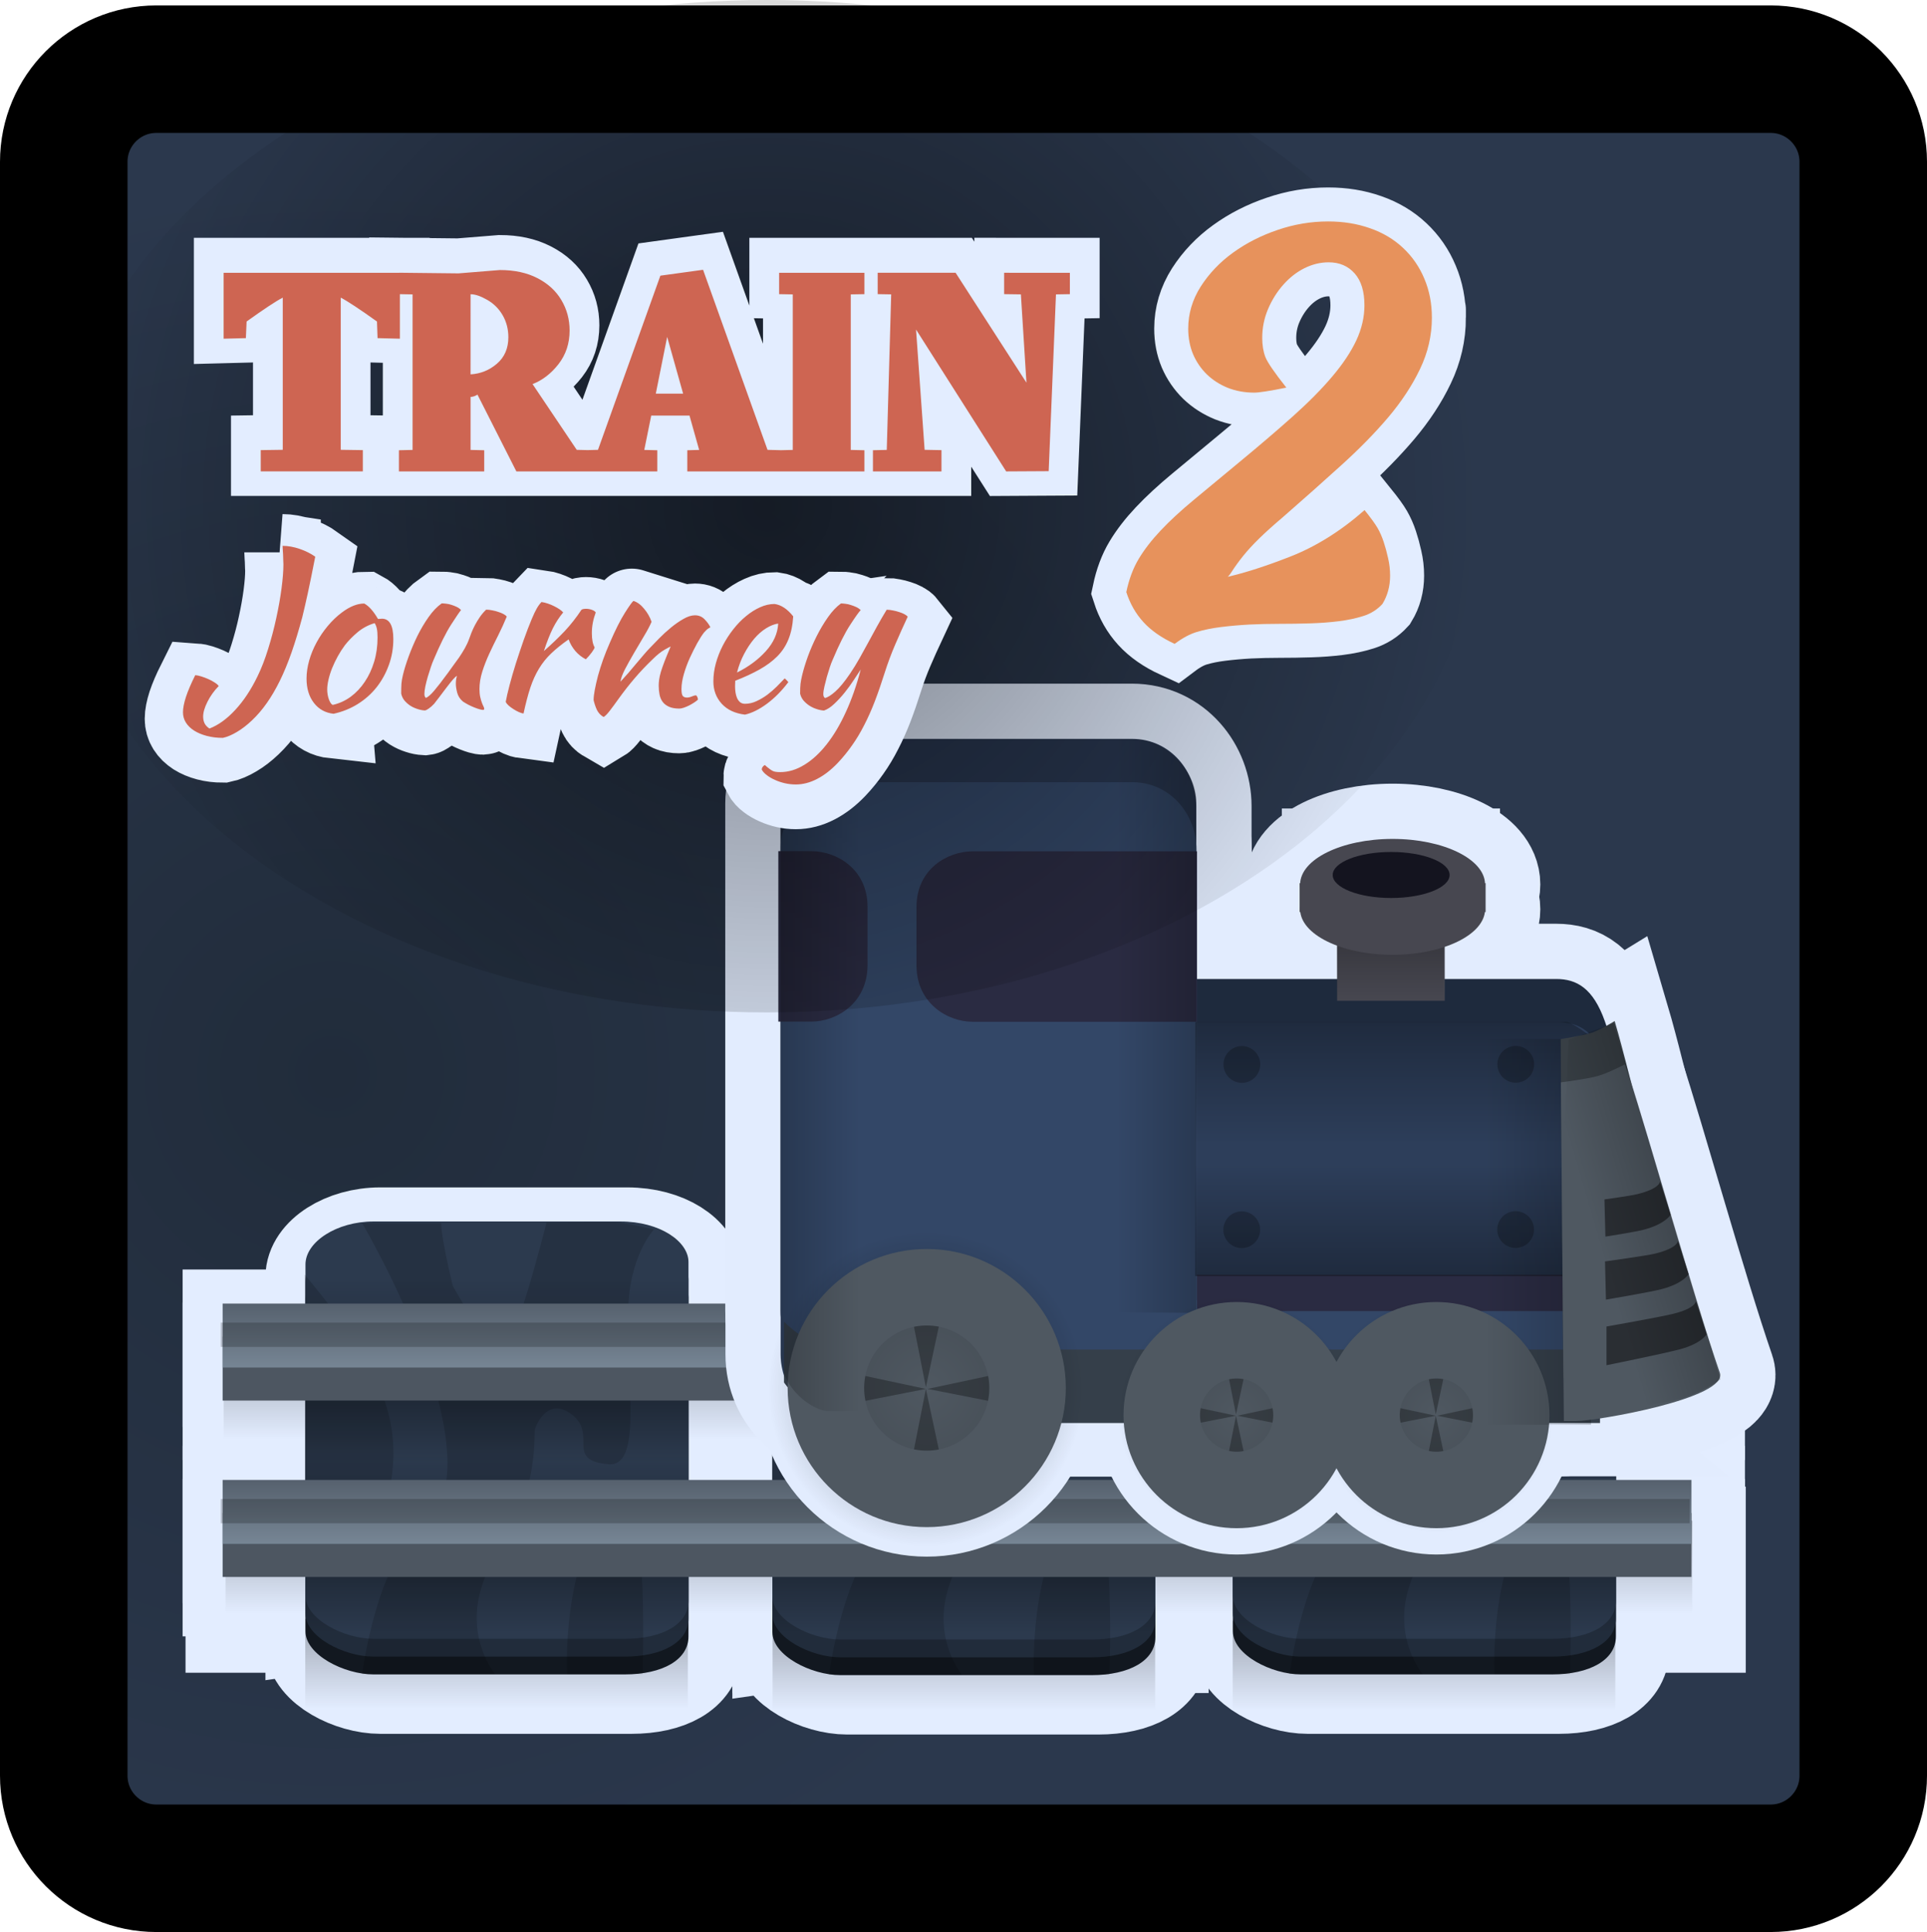 <svg version="1.1" xmlns="http://www.w3.org/2000/svg" xmlns:xlink="http://www.w3.org/1999/xlink" width="113.337" height="113.656" viewBox="0,0,113.337,113.656"><defs><radialGradient cx="202.875" cy="186.167" r="52.918" gradientUnits="userSpaceOnUse" id="color-1"><stop offset="0" stop-color="#212c3b"/><stop offset="1" stop-color="#2b384d"/></radialGradient><linearGradient x1="240.016" y1="202.973" x2="240.016" y2="208.42" gradientUnits="userSpaceOnUse" id="color-2"><stop offset="0" stop-color="#000000" stop-opacity="0.302"/><stop offset="1" stop-color="#000000" stop-opacity="0"/></linearGradient><linearGradient x1="240.126" y1="213.218" x2="240.126" y2="218.665" gradientUnits="userSpaceOnUse" id="color-3"><stop offset="0" stop-color="#000000" stop-opacity="0.302"/><stop offset="1" stop-color="#000000" stop-opacity="0"/></linearGradient><linearGradient x1="240.419" y1="216.088" x2="240.419" y2="219.858" gradientUnits="userSpaceOnUse" id="color-4"><stop offset="0" stop-color="#000000" stop-opacity="0.302"/><stop offset="1" stop-color="#000000" stop-opacity="0"/></linearGradient><linearGradient x1="240.016" y1="210.819" x2="240.016" y2="214.58" gradientUnits="userSpaceOnUse" id="color-5"><stop offset="0" stop-color="#56616e"/><stop offset="1" stop-color="#768594"/></linearGradient><linearGradient x1="240.016" y1="200.444" x2="240.016" y2="204.205" gradientUnits="userSpaceOnUse" id="color-6"><stop offset="0" stop-color="#56616e"/><stop offset="1" stop-color="#768594"/></linearGradient><linearGradient x1="239.62" y1="202.227" x2="239.62" y2="207.674" gradientUnits="userSpaceOnUse" id="color-7"><stop offset="0" stop-color="#000000" stop-opacity="0.302"/><stop offset="1" stop-color="#000000" stop-opacity="0"/></linearGradient><linearGradient x1="239.729" y1="212.472" x2="239.729" y2="217.919" gradientUnits="userSpaceOnUse" id="color-8"><stop offset="0" stop-color="#000000" stop-opacity="0.302"/><stop offset="1" stop-color="#000000" stop-opacity="0"/></linearGradient><linearGradient x1="212.537" y1="218.245" x2="212.537" y2="223.524" gradientUnits="userSpaceOnUse" id="color-9"><stop offset="0" stop-color="#000000" stop-opacity="0.302"/><stop offset="1" stop-color="#000000" stop-opacity="0"/></linearGradient><linearGradient x1="240.022" y1="218.371" x2="240.022" y2="223.65" gradientUnits="userSpaceOnUse" id="color-10"><stop offset="0" stop-color="#000000" stop-opacity="0.302"/><stop offset="1" stop-color="#000000" stop-opacity="0"/></linearGradient><linearGradient x1="267.085" y1="218.371" x2="267.085" y2="223.65" gradientUnits="userSpaceOnUse" id="color-11"><stop offset="0" stop-color="#000000" stop-opacity="0.302"/><stop offset="1" stop-color="#000000" stop-opacity="0"/></linearGradient><linearGradient x1="267.109" y1="202.894" x2="267.109" y2="198.243" gradientUnits="userSpaceOnUse" id="color-12"><stop offset="0" stop-color="#000000" stop-opacity="0.204"/><stop offset="1" stop-color="#000000" stop-opacity="0"/></linearGradient><linearGradient x1="267.109" y1="212.896" x2="267.109" y2="208.497" gradientUnits="userSpaceOnUse" id="color-13"><stop offset="0" stop-color="#000000" stop-opacity="0.204"/><stop offset="1" stop-color="#000000" stop-opacity="0"/></linearGradient><linearGradient x1="267.109" y1="205.245" x2="267.109" y2="209.016" gradientUnits="userSpaceOnUse" id="color-14"><stop offset="0" stop-color="#000000" stop-opacity="0.302"/><stop offset="1" stop-color="#000000" stop-opacity="0"/></linearGradient><linearGradient x1="267.109" y1="215.3" x2="267.109" y2="219.071" gradientUnits="userSpaceOnUse" id="color-15"><stop offset="0" stop-color="#000000" stop-opacity="0.302"/><stop offset="1" stop-color="#000000" stop-opacity="0"/></linearGradient><linearGradient x1="212.561" y1="202.894" x2="212.561" y2="198.243" gradientUnits="userSpaceOnUse" id="color-16"><stop offset="0" stop-color="#000000" stop-opacity="0.204"/><stop offset="1" stop-color="#000000" stop-opacity="0"/></linearGradient><linearGradient x1="212.561" y1="212.896" x2="212.561" y2="208.497" gradientUnits="userSpaceOnUse" id="color-17"><stop offset="0" stop-color="#000000" stop-opacity="0.204"/><stop offset="1" stop-color="#000000" stop-opacity="0"/></linearGradient><linearGradient x1="212.561" y1="205.245" x2="212.561" y2="209.016" gradientUnits="userSpaceOnUse" id="color-18"><stop offset="0" stop-color="#000000" stop-opacity="0.302"/><stop offset="1" stop-color="#000000" stop-opacity="0"/></linearGradient><linearGradient x1="212.561" y1="215.3" x2="212.561" y2="219.071" gradientUnits="userSpaceOnUse" id="color-19"><stop offset="0" stop-color="#000000" stop-opacity="0.302"/><stop offset="1" stop-color="#000000" stop-opacity="0"/></linearGradient><linearGradient x1="240.022" y1="202.935" x2="240.022" y2="198.285" gradientUnits="userSpaceOnUse" id="color-20"><stop offset="0" stop-color="#000000" stop-opacity="0.204"/><stop offset="1" stop-color="#000000" stop-opacity="0"/></linearGradient><linearGradient x1="240.022" y1="212.938" x2="240.022" y2="208.539" gradientUnits="userSpaceOnUse" id="color-21"><stop offset="0" stop-color="#000000" stop-opacity="0.204"/><stop offset="1" stop-color="#000000" stop-opacity="0"/></linearGradient><linearGradient x1="240.022" y1="205.287" x2="240.022" y2="209.058" gradientUnits="userSpaceOnUse" id="color-22"><stop offset="0" stop-color="#000000" stop-opacity="0.302"/><stop offset="1" stop-color="#000000" stop-opacity="0"/></linearGradient><linearGradient x1="240.022" y1="215.342" x2="240.022" y2="219.113" gradientUnits="userSpaceOnUse" id="color-23"><stop offset="0" stop-color="#000000" stop-opacity="0.302"/><stop offset="1" stop-color="#000000" stop-opacity="0"/></linearGradient><linearGradient x1="239.62" y1="210.073" x2="239.62" y2="213.834" gradientUnits="userSpaceOnUse" id="color-24"><stop offset="0" stop-color="#56616e"/><stop offset="1" stop-color="#768594"/></linearGradient><linearGradient x1="239.62" y1="199.698" x2="239.62" y2="203.459" gradientUnits="userSpaceOnUse" id="color-25"><stop offset="0" stop-color="#56616e"/><stop offset="1" stop-color="#768594"/></linearGradient><radialGradient cx="237.838" cy="204.668" r="6.668" gradientUnits="userSpaceOnUse" id="color-26"><stop offset="0" stop-color="#4f5861"/><stop offset="1" stop-color="#444c54"/></radialGradient><radialGradient cx="256.065" cy="206.259" r="4.951" gradientUnits="userSpaceOnUse" id="color-27"><stop offset="0" stop-color="#4f5861"/><stop offset="1" stop-color="#444c54"/></radialGradient><radialGradient cx="267.813" cy="206.259" r="4.951" gradientUnits="userSpaceOnUse" id="color-28"><stop offset="0" stop-color="#4f5861"/><stop offset="1" stop-color="#444c54"/></radialGradient><radialGradient cx="237.8" cy="204.718" r="9.276" gradientUnits="userSpaceOnUse" id="color-29"><stop offset="0" stop-color="#000000" stop-opacity="0.502"/><stop offset="1" stop-color="#000000" stop-opacity="0"/></radialGradient><linearGradient x1="253.628" y1="198.079" x2="253.628" y2="191.479" gradientUnits="userSpaceOnUse" id="color-30"><stop offset="0" stop-color="#000000" stop-opacity="0.31"/><stop offset="1" stop-color="#000000" stop-opacity="0"/></linearGradient><linearGradient x1="253.692" y1="186.188" x2="249.02" y2="186.188" gradientUnits="userSpaceOnUse" id="color-31"><stop offset="0" stop-color="#000000" stop-opacity="0.204"/><stop offset="1" stop-color="#000000" stop-opacity="0"/></linearGradient><radialGradient cx="237.838" cy="204.668" r="6.668" gradientUnits="userSpaceOnUse" id="color-32"><stop offset="0" stop-color="#4f5861"/><stop offset="1" stop-color="#444c54"/></radialGradient><radialGradient cx="256.002" cy="206.189" r="6.888" gradientUnits="userSpaceOnUse" id="color-33"><stop offset="0" stop-color="#000000" stop-opacity="0.502"/><stop offset="1" stop-color="#000000" stop-opacity="0"/></radialGradient><radialGradient cx="267.787" cy="206.279" r="6.888" gradientUnits="userSpaceOnUse" id="color-34"><stop offset="0" stop-color="#000000" stop-opacity="0.502"/><stop offset="1" stop-color="#000000" stop-opacity="0"/></radialGradient><radialGradient cx="256.065" cy="206.259" r="4.951" gradientUnits="userSpaceOnUse" id="color-35"><stop offset="0" stop-color="#4f5861"/><stop offset="1" stop-color="#444c54"/></radialGradient><radialGradient cx="267.813" cy="206.259" r="4.951" gradientUnits="userSpaceOnUse" id="color-36"><stop offset="0" stop-color="#4f5861"/><stop offset="1" stop-color="#444c54"/></radialGradient><linearGradient x1="265.104" y1="178.646" x2="265.104" y2="181.889" gradientUnits="userSpaceOnUse" id="color-37"><stop offset="0" stop-color="#000000" stop-opacity="0.204"/><stop offset="1" stop-color="#000000" stop-opacity="0"/></linearGradient><linearGradient x1="229.236" y1="186.332" x2="233.907" y2="186.332" gradientUnits="userSpaceOnUse" id="color-38"><stop offset="0" stop-color="#000000" stop-opacity="0.212"/><stop offset="1" stop-color="#000000" stop-opacity="0"/></linearGradient><linearGradient x1="253.639" y1="183.141" x2="253.639" y2="190.353" gradientUnits="userSpaceOnUse" id="color-39"><stop offset="0" stop-color="#000000" stop-opacity="0.31"/><stop offset="1" stop-color="#000000" stop-opacity="0"/></linearGradient><linearGradient x1="270.635" y1="195.48" x2="276.909" y2="195.48" gradientUnits="userSpaceOnUse" id="color-40"><stop offset="0" stop-color="#000000" stop-opacity="0"/><stop offset="1" stop-color="#000000" stop-opacity="0.208"/></linearGradient><linearGradient x1="285.366" y1="207.029" x2="280.883" y2="208.341" gradientUnits="userSpaceOnUse" id="color-41"><stop offset="0" stop-color="#000000" stop-opacity="0.196"/><stop offset="1" stop-color="#000000" stop-opacity="0"/></linearGradient><radialGradient cx="228.452" cy="152.791" r="41.946" gradientUnits="userSpaceOnUse" id="color-42"><stop offset="0" stop-color="#000000" stop-opacity="0.498"/><stop offset="1" stop-color="#000000" stop-opacity="0"/></radialGradient></defs><g transform="translate(-183.332,-123.012)"><g stroke-miterlimit="10"><path d="M192.531,232.918c-3.009,0 -5.449,-2.44 -5.449,-5.449v-94.939c0,-3.009 2.44,-5.449 5.449,-5.449h94.939c3.009,0 5.449,2.44 5.449,5.449v94.939c0,3.009 -2.44,5.449 -5.449,5.449z" fill="url(#color-1)" stroke="#000000" stroke-width="7.5" stroke-linecap="butt"/><path d="M196.885,208.42v-5.447h86.264v5.447z" fill="url(#color-2)" stroke="#e3edff" stroke-width="5.5" stroke-linecap="butt"/><path d="M196.994,218.665v-5.447h86.264v5.447z" fill="url(#color-3)" stroke="#e3edff" stroke-width="5.5" stroke-linecap="butt"/><path d="M256.242,219.729c0,-4.987 0,-16.53 0,-19.492c0,-1.323 1.83,-2.529 4.005,-2.529c2.636,0 10.214,0 14.517,0c2.338,0 4.005,1.185 4.005,2.381c0,2.865 0,14.901 0,19.938c0,1.378 -1.538,2.232 -3.754,2.232c-4.683,0 -12.142,0 -14.767,0c-1.729,0 -4.005,-1.152 -4.005,-2.529z" fill="#121820" stroke="#e3edff" stroke-width="5.5" stroke-linecap="butt"/><path d="M256.242,218.682c0,-4.987 0,-16.53 0,-19.492c0,-1.323 1.83,-2.53 4.005,-2.53c2.636,0 10.214,0 14.517,0c2.338,0 4.005,1.185 4.005,2.381c0,2.865 0,14.901 0,19.938c0,1.378 -1.538,2.232 -3.754,2.232c-4.683,0 -12.142,0 -14.767,0c-1.729,0 -4.005,-1.152 -4.005,-2.529z" fill="#212c3b" stroke="#e3edff" stroke-width="5.5" stroke-linecap="butt"/><path d="M256.242,217.635c0,-4.987 0,-16.53 0,-19.492c0,-1.323 1.83,-2.53 4.005,-2.53c2.636,0 10.214,0 14.517,0c2.338,0 4.005,1.185 4.005,2.381c0,2.865 0,14.901 0,19.938c0,1.378 -1.538,2.232 -3.754,2.232c-4.683,0 -12.142,0 -14.767,0c-1.729,0 -4.005,-1.152 -4.005,-2.529z" fill="#2c3a4e" stroke="#e3edff" stroke-width="5.5" stroke-linecap="butt"/><path d="M201.694,219.729c0,-4.987 0,-16.53 0,-19.492c0,-1.323 1.83,-2.529 4.005,-2.529c2.636,0 10.214,0 14.517,0c2.338,0 4.005,1.185 4.005,2.381c0,2.865 0,14.901 0,19.938c0,1.378 -1.538,2.232 -3.754,2.232c-4.683,0 -12.142,0 -14.767,0c-1.729,0 -4.005,-1.152 -4.005,-2.529z" fill="#121820" stroke="#e3edff" stroke-width="5.5" stroke-linecap="butt"/><path d="M201.694,218.682c0,-4.987 0,-16.53 0,-19.492c0,-1.323 1.83,-2.53 4.005,-2.53c2.636,0 10.214,0 14.517,0c2.338,0 4.005,1.185 4.005,2.381c0,2.865 0,14.901 0,19.938c0,1.378 -1.538,2.232 -3.754,2.232c-4.683,0 -12.142,0 -14.767,0c-1.729,0 -4.005,-1.152 -4.005,-2.529z" fill="#212c3b" stroke="#e3edff" stroke-width="5.5" stroke-linecap="butt"/><path d="M201.694,217.635c0,-4.987 0,-16.53 0,-19.492c0,-1.323 1.83,-2.53 4.005,-2.53c2.636,0 10.214,0 14.517,0c2.338,0 4.005,1.185 4.005,2.381c0,2.865 0,14.901 0,19.938c0,1.378 -1.538,2.232 -3.754,2.232c-4.683,0 -12.142,0 -14.767,0c-1.729,0 -4.005,-1.152 -4.005,-2.529z" fill="#2c3a4e" stroke="#e3edff" stroke-width="5.5" stroke-linecap="butt"/><path d="M229.156,219.771c0,-4.987 0,-16.53 0,-19.492c0,-1.323 1.83,-2.53 4.005,-2.53c2.636,0 10.214,0 14.517,0c2.338,0 4.005,1.185 4.005,2.381c0,2.865 0,14.901 0,19.938c0,1.378 -1.538,2.232 -3.754,2.232c-4.683,0 -12.142,0 -14.767,0c-1.729,0 -4.005,-1.152 -4.005,-2.529z" fill="#121820" stroke="#e3edff" stroke-width="5.5" stroke-linecap="butt"/><path d="M229.156,218.724c0,-4.987 0,-16.53 0,-19.492c0,-1.323 1.83,-2.529 4.005,-2.529c2.636,0 10.214,0 14.517,0c2.338,0 4.005,1.185 4.005,2.381c0,2.865 0,14.901 0,19.938c0,1.378 -1.538,2.232 -3.754,2.232c-4.683,0 -12.142,0 -14.767,0c-1.729,0 -4.005,-1.152 -4.005,-2.53z" fill="#212c3b" stroke="#e3edff" stroke-width="5.5" stroke-linecap="butt"/><path d="M229.156,217.677c0,-4.987 0,-16.53 0,-19.492c0,-1.323 1.83,-2.53 4.005,-2.53c2.636,0 10.214,0 14.517,0c2.338,0 4.005,1.185 4.005,2.381c0,2.865 0,14.901 0,19.938c0,1.378 -1.538,2.232 -3.754,2.232c-4.683,0 -12.142,0 -14.767,0c-1.729,0 -4.005,-1.152 -4.005,-2.529z" fill="#2c3a4e" stroke="#e3edff" stroke-width="5.5" stroke-linecap="butt"/><path d="M229.168,219.858v-3.771h22.502v3.771z" fill="url(#color-4)" stroke="#e3edff" stroke-width="5.5" stroke-linecap="butt"/><path d="M196.822,216.525v-3.761h86.389v3.761z" fill="#4d5661" stroke="#e3edff" stroke-width="5.5" stroke-linecap="butt"/><path d="M196.822,206.15v-3.761h86.389v3.761z" fill="#4d5661" stroke="#e3edff" stroke-width="5.5" stroke-linecap="butt"/><path d="M196.822,214.58v-3.761h86.389v3.761z" fill="url(#color-5)" stroke="#e3edff" stroke-width="5.5" stroke-linecap="butt"/><path d="M196.822,204.205v-3.761h86.389v3.761z" fill="url(#color-6)" stroke="#e3edff" stroke-width="5.5" stroke-linecap="butt"/><g stroke="none" stroke-width="0" stroke-linecap="butt"><path d="M196.488,207.674v-5.447h86.264v5.447z" fill="url(#color-7)"/><path d="M196.597,217.919v-5.447h86.264v5.447z" fill="url(#color-8)"/><path d="M201.286,223.524v-5.279h22.502v5.279z" fill="url(#color-9)"/><path d="M228.771,223.65v-5.279h22.502v5.279z" fill="url(#color-10)"/><path d="M255.834,223.65v-5.279h22.502v5.279z" fill="url(#color-11)"/><path d="M255.845,218.984c0,-4.987 0,-16.53 0,-19.492c0,-1.323 1.83,-2.53 4.005,-2.53c2.636,0 10.214,0 14.517,0c2.338,0 4.005,1.185 4.005,2.381c0,2.865 0,14.901 0,19.938c0,1.378 -1.538,2.232 -3.754,2.232c-4.683,0 -12.142,0 -14.767,0c-1.729,0 -4.005,-1.152 -4.005,-2.53z" fill="#121820"/><path d="M255.845,217.936c0,-4.987 0,-16.53 0,-19.492c0,-1.323 1.83,-2.529 4.005,-2.529c2.636,0 10.214,0 14.517,0c2.338,0 4.005,1.185 4.005,2.381c0,2.865 0,14.901 0,19.938c0,1.378 -1.538,2.232 -3.754,2.232c-4.683,0 -12.142,0 -14.767,0c-1.729,0 -4.005,-1.152 -4.005,-2.53z" fill="#212c3b"/><path d="M255.845,216.889c0,-4.987 0,-16.53 0,-19.492c0,-1.323 1.83,-2.529 4.005,-2.529c2.636,0 10.214,0 14.517,0c2.338,0 4.005,1.185 4.005,2.381c0,2.865 0,14.901 0,19.938c0,1.378 -1.538,2.232 -3.754,2.232c-4.683,0 -12.142,0 -14.767,0c-1.729,0 -4.005,-1.152 -4.005,-2.53z" fill="#2c3a4e"/><path d="M278.359,198.243v4.65h-22.502v-4.65z" fill="url(#color-12)"/><path d="M278.359,208.497v4.399h-22.502v-4.399z" fill="url(#color-13)"/><path d="M255.858,209.016v-3.771h22.502v3.771z" fill="url(#color-14)"/><path d="M255.858,219.071v-3.771h22.502v3.771z" fill="url(#color-15)"/><path d="M271.231,221.49c0,0 -0.357,-6.474 2.537,-10.055c2.382,-2.947 1.903,10.055 1.903,10.055z" fill-opacity="0.153" fill="#000000"/><path d="M255.797,214.325v-16.339c0,0 3.239,3.886 3.806,5.279c0.566,1.392 2.305,4.168 0.846,8.547c-1.46,4.378 -4.651,2.514 -4.651,2.514z" fill-opacity="0.153" fill="#000000"/><path d="M259.18,221.49c0,0 0.846,-6.568 3.383,-8.421c5.102,-3.726 -3.383,-18.099 -3.383,-18.099h4.651c0,0 -0.037,0.742 0.672,3.664c0.534,1.003 1.583,2.611 2.572,4.06c0.747,1.094 2.945,-7.755 2.945,-7.755c0,0 2.868,-0.052 3.954,-0.024c0.762,0.02 2.367,0.427 2.367,0.427c0,0 -1.49,1.553 -1.517,4.905c-0.037,4.53 0.778,9.066 -1.157,8.903c-2.661,-0.225 -0.505,-1.826 -2.286,-3.019c-1.398,-0.936 -2.054,0.907 -2.054,1.029c0,5.123 -2.328,6.419 -3.175,9.384c-0.844,2.956 0.85,4.945 0.85,4.945z" fill-opacity="0.153" fill="#000000"/><path d="M201.298,218.984c0,-4.987 0,-16.53 0,-19.492c0,-1.323 1.83,-2.53 4.005,-2.53c2.636,0 10.214,0 14.517,0c2.338,0 4.005,1.185 4.005,2.381c0,2.865 0,14.901 0,19.938c0,1.378 -1.538,2.232 -3.754,2.232c-4.683,0 -12.142,0 -14.767,0c-1.729,0 -4.005,-1.152 -4.005,-2.53z" fill="#121820"/><path d="M201.298,217.936c0,-4.987 0,-16.53 0,-19.492c0,-1.323 1.83,-2.529 4.005,-2.529c2.636,0 10.214,0 14.517,0c2.338,0 4.005,1.185 4.005,2.381c0,2.865 0,14.901 0,19.938c0,1.378 -1.538,2.232 -3.754,2.232c-4.683,0 -12.142,0 -14.767,0c-1.729,0 -4.005,-1.152 -4.005,-2.53z" fill="#212c3b"/><path d="M201.298,216.889c0,-4.987 0,-16.53 0,-19.492c0,-1.323 1.83,-2.529 4.005,-2.529c2.636,0 10.214,0 14.517,0c2.338,0 4.005,1.185 4.005,2.381c0,2.865 0,14.901 0,19.938c0,1.378 -1.538,2.232 -3.754,2.232c-4.683,0 -12.142,0 -14.767,0c-1.729,0 -4.005,-1.152 -4.005,-2.53z" fill="#2c3a4e"/><path d="M223.812,198.243v4.65h-22.502v-4.65z" fill="url(#color-16)"/><path d="M223.812,208.497v4.399h-22.502v-4.399z" fill="url(#color-17)"/><path d="M201.31,209.016v-3.771h22.502v3.771z" fill="url(#color-18)"/><path d="M201.31,219.071v-3.771h22.502v3.771z" fill="url(#color-19)"/><path d="M216.684,221.49c0,0 -0.357,-6.474 2.537,-10.055c2.382,-2.947 1.903,10.055 1.903,10.055z" fill-opacity="0.153" fill="#000000"/><path d="M201.25,214.325v-16.339c0,0 3.239,3.886 3.806,5.279c0.566,1.392 2.305,4.168 0.846,8.547c-1.46,4.378 -4.651,2.514 -4.651,2.514z" fill-opacity="0.153" fill="#000000"/><path d="M204.633,221.49c0,0 0.846,-6.568 3.383,-8.421c5.102,-3.726 -3.383,-18.099 -3.383,-18.099h4.651c0,0 -0.037,0.742 0.672,3.664c0.534,1.003 1.583,2.611 2.572,4.06c0.747,1.094 2.945,-7.755 2.945,-7.755c0,0 2.868,-0.052 3.954,-0.024c0.762,0.02 2.367,0.427 2.367,0.427c0,0 -1.49,1.553 -1.517,4.905c-0.037,4.53 0.778,9.066 -1.157,8.903c-2.661,-0.225 -0.505,-1.826 -2.286,-3.019c-1.398,-0.936 -2.054,0.907 -2.054,1.029c0,5.123 -2.328,6.419 -3.175,9.384c-0.844,2.956 0.85,4.945 0.85,4.945z" fill-opacity="0.153" fill="#000000"/><path d="M228.759,219.026c0,-4.987 0,-16.53 0,-19.492c0,-1.323 1.83,-2.529 4.005,-2.529c2.636,0 10.214,0 14.517,0c2.338,0 4.005,1.185 4.005,2.381c0,2.865 0,14.901 0,19.938c0,1.378 -1.538,2.232 -3.754,2.232c-4.683,0 -12.142,0 -14.767,0c-1.729,0 -4.005,-1.152 -4.005,-2.53z" fill="#121820"/><path d="M228.759,217.978c0,-4.987 0,-16.53 0,-19.492c0,-1.323 1.83,-2.529 4.005,-2.529c2.636,0 10.214,0 14.517,0c2.338,0 4.005,1.185 4.005,2.381c0,2.865 0,14.901 0,19.938c0,1.378 -1.538,2.232 -3.754,2.232c-4.683,0 -12.142,0 -14.767,0c-1.729,0 -4.005,-1.152 -4.005,-2.529z" fill="#212c3b"/><path d="M228.759,216.931c0,-4.987 0,-16.53 0,-19.492c0,-1.323 1.83,-2.529 4.005,-2.529c2.636,0 10.214,0 14.517,0c2.338,0 4.005,1.185 4.005,2.381c0,2.865 0,14.901 0,19.938c0,1.378 -1.538,2.232 -3.754,2.232c-4.683,0 -12.142,0 -14.767,0c-1.729,0 -4.005,-1.152 -4.005,-2.53z" fill="#2c3a4e"/><path d="M251.273,198.285v4.65h-22.502v-4.65z" fill="url(#color-20)"/><path d="M251.273,208.539v4.399h-22.502v-4.399z" fill="url(#color-21)"/><path d="M228.771,209.058v-3.771h22.502v3.771z" fill="url(#color-22)"/><path d="M228.771,219.113v-3.771h22.502v3.771z" fill="url(#color-23)"/><path d="M244.145,221.532c0,0 -0.357,-6.474 2.537,-10.055c2.382,-2.947 1.903,10.055 1.903,10.055z" fill-opacity="0.153" fill="#000000"/><path d="M228.711,214.367v-16.339c0,0 3.239,3.886 3.806,5.279c0.566,1.392 2.305,4.168 0.846,8.547c-1.46,4.378 -4.651,2.514 -4.651,2.514z" fill-opacity="0.153" fill="#000000"/><path d="M232.094,221.532c0,0 0.846,-6.568 3.383,-8.421c5.102,-3.726 -3.383,-18.099 -3.383,-18.099h4.651c0,0 -0.037,0.742 0.672,3.664c0.534,1.003 1.583,2.611 2.572,4.06c0.747,1.094 2.945,-7.755 2.945,-7.755c0,0 2.868,-0.052 3.954,-0.024c0.762,0.02 2.367,0.427 2.367,0.427c0,0 -1.49,1.553 -1.517,4.905c-0.037,4.53 0.778,9.066 -1.157,8.903c-2.661,-0.225 -0.505,-1.826 -2.286,-3.019c-1.398,-0.936 -2.054,0.907 -2.054,1.029c0,5.123 -2.328,6.419 -3.175,9.384c-0.844,2.956 0.85,4.945 0.85,4.945z" fill-opacity="0.153" fill="#000000"/><path d="M196.426,215.78v-3.761h86.389v3.761z" fill="#4d5661"/><path d="M196.426,205.404v-3.761h86.389v3.761z" fill="#4d5661"/><path d="M196.426,213.834v-3.761h86.389v3.761z" fill="url(#color-24)"/><path d="M196.426,203.459v-3.761h86.389v3.761z" fill="url(#color-25)"/><path d="M196.317,212.621v-1.427h86.389v1.427z" fill-opacity="0.204" fill="#000000"/><path d="M196.317,202.246v-1.427h86.389v1.427z" fill-opacity="0.204" fill="#000000"/></g><g stroke="#e2ecfe" stroke-width="6.5" stroke-linecap="butt"><path d="M229.238,200.13c0,-7.477 0,-25.14 0,-29.86c0,-1.931 1.951,-3.791 3.786,-3.791c3.611,0 10.381,0 16.883,0c2.293,0 3.786,1.951 3.786,3.954c0,6.329 0,33.652 0,33.652c0,0 -15.784,0 -20.669,0c-1.835,0 -3.786,-1.538 -3.786,-3.954z" fill="#28364f"/><path d="M274.861,204.07c-3.2,0 -23.852,0 -23.852,0c0,0 0,-16.731 0,-20.877c0,-1.311 0.978,-2.589 2.48,-2.589c4.258,0 19.007,0 21.372,0c1.202,0 2.168,0.536 2.86,2.483c1.104,3.105 3.807,12.989 5.584,18.14c0.516,1.496 -7.243,2.843 -8.445,2.843z" fill="#1e2a3d"/><path d="M275.006,206.618c-3.2,0 -23.852,0 -23.852,0c0,0 0,-16.731 0,-20.877c0,-1.311 0.978,-2.589 2.48,-2.589c4.258,0 19.007,0 21.372,0c1.202,0 2.168,0.536 2.86,2.483c1.104,3.105 3.807,12.989 5.584,18.14c0.516,1.496 -7.243,2.843 -8.445,2.843z" fill="#2d3e5a"/><path d="M229.249,202.677c0,-7.477 0,-25.14 0,-29.86c0,-1.931 1.951,-3.791 3.786,-3.791c3.611,0 10.381,0 16.883,0c2.293,0 3.786,1.951 3.786,3.954c0,4.249 0,26.514 0,26.514l23.225,0.133c0,0 4.531,5.278 0.297,6.554c-3.238,0.977 -23.522,0.45 -23.522,0.45c0,0 -15.784,0 -20.669,0c-1.835,0 -3.786,-1.538 -3.786,-3.954z" fill="#334767"/><path d="M261.974,181.884v-8.061h6.331v8.061z" fill="#474750"/><path d="M231.17,204.668c0,-3.682 2.985,-6.668 6.668,-6.668c3.682,0 6.668,2.985 6.668,6.668c0,3.682 -2.985,6.668 -6.668,6.668c-3.682,0 -6.668,-2.985 -6.668,-6.668z" fill="url(#color-26)"/><path d="M251.115,206.259c0,-2.734 2.216,-4.951 4.951,-4.951c2.734,0 4.951,2.216 4.951,4.951c0,2.734 -2.216,4.951 -4.951,4.951c-2.734,0 -4.951,-2.216 -4.951,-4.951z" fill="url(#color-27)"/><path d="M262.862,206.259c0,-2.734 2.216,-4.951 4.951,-4.951c2.734,0 4.951,2.216 4.951,4.951c0,2.734 -2.216,4.951 -4.951,4.951c-2.734,0 -4.951,-2.216 -4.951,-4.951z" fill="url(#color-28)"/><path d="M270.676,176.502c0,1.479 -2.435,2.678 -5.438,2.678c-3.003,0 -5.438,-1.199 -5.438,-2.678c0,-1.479 2.435,-2.678 5.438,-2.678c3.003,0 5.438,1.199 5.438,2.678z" fill="#474750"/><path d="M270.676,175.041c0,1.479 -2.435,2.678 -5.438,2.678c-3.003,0 -5.438,-1.199 -5.438,-2.678c0,-1.479 2.435,-2.678 5.438,-2.678c3.003,0 5.438,1.199 5.438,2.678z" fill="#474750"/><path d="M275.886,204.062c-0.157,0 -0.614,0 -0.614,0l-0.149,-19.925c0,0 1.281,-0.189 1.834,-0.373c0.5,-0.167 1.342,-0.685 1.342,-0.685c0,0 0.134,0.456 0.209,0.728c1.03,3.706 3.104,12.612 4.5,17.411c0.435,1.496 -6.109,2.843 -7.122,2.843z" fill="#383f45"/><path d="M276.039,206.609c-0.186,0 -0.728,0 -0.728,0l-0.177,-19.925c0,0 1.519,-0.189 2.174,-0.373c0.593,-0.167 1.591,-0.685 1.591,-0.685c0,0 0.158,0.456 0.248,0.728c1.221,3.706 3.681,12.612 5.336,17.411c0.516,1.496 -7.243,2.843 -8.445,2.843z" fill="#4f5861"/></g><g stroke-linecap="butt"><path d="M229.238,200.13c0,-7.477 0,-25.14 0,-29.86c0,-1.931 1.951,-3.791 3.786,-3.791c3.611,0 10.381,0 16.883,0c2.293,0 3.786,1.951 3.786,3.954c0,6.329 0,33.652 0,33.652c0,0 -15.784,0 -20.669,0c-1.835,0 -3.786,-1.538 -3.786,-3.954z" fill="#28364f" stroke="none" stroke-width="0"/><path d="M274.861,204.07c-3.2,0 -23.852,0 -23.852,0c0,0 0,-16.731 0,-20.877c0,-1.311 0.978,-2.589 2.48,-2.589c4.258,0 19.007,0 21.372,0c1.202,0 2.168,0.536 2.86,2.483c1.104,3.105 3.807,12.989 5.584,18.14c0.516,1.496 -7.243,2.843 -8.445,2.843z" fill="#1e2a3d" stroke="none" stroke-width="0"/><path d="M275.006,206.618c-3.2,0 -23.852,0 -23.852,0c0,0 0,-16.731 0,-20.877c0,-1.311 0.978,-2.589 2.48,-2.589c4.258,0 19.007,0 21.372,0c1.202,0 2.168,0.536 2.86,2.483c1.104,3.105 3.807,12.989 5.584,18.14c0.516,1.496 -7.243,2.843 -8.445,2.843z" fill="#2d3e5a" stroke="none" stroke-width="0"/><path d="M229.249,202.677c0,-7.477 0,-25.14 0,-29.86c0,-1.931 1.951,-3.791 3.786,-3.791c3.611,0 10.381,0 16.883,0c2.293,0 3.786,1.951 3.786,3.954c0,4.249 0,26.514 0,26.514l23.225,0.133c0,0 4.531,5.278 0.297,6.554c-3.238,0.977 -23.522,0.45 -23.522,0.45c0,0 -15.784,0 -20.669,0c-1.835,0 -3.786,-1.538 -3.786,-3.954z" fill="#334767" stroke="none" stroke-width="0"/><path d="M229.444,204.339c0,-0.492 0,-3.577 0,-3.577c0,0 1.559,1.639 3.279,1.639c6.352,0 44.714,0 44.714,0v4.322c0,0 -38.114,0 -44.565,0c-1.789,0 -3.428,-2.385 -3.428,-2.385z" fill="#353f4a" stroke="none" stroke-width="0"/><path d="M228.524,204.718c0,-5.123 4.153,-9.276 9.276,-9.276c5.123,0 9.276,4.153 9.276,9.276c0,5.123 -4.153,9.276 -9.276,9.276c-5.123,0 -9.276,-4.153 -9.276,-9.276z" fill="url(#color-29)" stroke="none" stroke-width="0"/><path d="M253.73,200.139v-2.136h24.559v2.136z" fill="#2a2b42" stroke="none" stroke-width="0"/><path d="M276.319,191.479l1.468,5.156c0,0 -1.837,1.444 -2.357,1.444c-3.748,0 -21.801,0 -21.801,0v-6.6z" fill="url(#color-30)" stroke="none" stroke-width="0"/><path d="M261.974,181.884v-8.061h6.331v8.061z" fill="#474750" stroke="none" stroke-width="0"/><path d="M237.235,179.799c0,-1.29 0,-2.646 0,-3.438c0,-2.223 1.831,-3.268 3.296,-3.268c2.933,0 13.203,0 13.203,0v10.026c0,0 -10.27,0 -13.203,0c-1.465,0 -3.296,-1.081 -3.296,-3.32z" fill="#2a2b42" stroke="none" stroke-width="0"/><path d="M231.06,183.11c-2.933,0 -1.951,0 -1.951,0v-10.026c0,0 -0.982,0 1.951,0c1.465,0 3.296,1.045 3.296,3.268c0,0.792 0,2.148 0,3.438c0,2.239 -1.831,3.32 -3.296,3.32z" fill="#2a2b42" stroke="none" stroke-width="0"/><path d="M249.02,200.21v-33.71c0,0 0.607,0 1.068,0c1.648,0 3.604,1.78 3.604,3.604c0,2.066 0,30.142 0,30.142z" fill="url(#color-31)" stroke="none" stroke-width="0"/><path d="M231.17,204.668c0,-3.682 2.985,-6.668 6.668,-6.668c3.682,0 6.668,2.985 6.668,6.668c0,3.682 -2.985,6.668 -6.668,6.668c-3.682,0 -6.668,-2.985 -6.668,-6.668z" fill="url(#color-32)" stroke="none" stroke-width="0"/><path d="M236.609,210.712l1.179,-5.995l1.278,5.995z" fill-opacity="0.302" fill="#000000" stroke="none" stroke-width="0"/><path d="M239.066,198.625l-1.278,5.995l-1.179,-5.995z" fill-opacity="0.302" fill="#000000" stroke="none" stroke-width="0"/><path d="M243.881,205.897l-5.995,-1.179l5.995,-1.278z" fill-opacity="0.302" fill="#000000" stroke="none" stroke-width="0"/><path d="M231.794,203.44l5.995,1.278l-5.995,1.179z" fill-opacity="0.302" fill="#000000" stroke="none" stroke-width="0"/><path d="M231.907,204.668c0,-3.275 2.655,-5.931 5.931,-5.931c3.275,0 5.931,2.655 5.931,5.931c0,3.275 -2.655,5.931 -5.931,5.931c-3.275,0 -5.931,-2.655 -5.931,-5.931z" fill="none" stroke="#4f5861" stroke-width="4.5"/><path d="M249.115,206.189c0,-3.804 3.084,-6.888 6.888,-6.888c3.804,0 6.888,3.084 6.888,6.888c0,3.804 -3.084,6.888 -6.888,6.888c-3.804,0 -6.888,-3.084 -6.888,-6.888z" fill="url(#color-33)" stroke="none" stroke-width="0"/><path d="M260.899,206.279c0,-3.804 3.084,-6.888 6.888,-6.888c3.804,0 6.888,3.084 6.888,6.888c0,3.804 -3.084,6.888 -6.888,6.888c-3.804,0 -6.888,-3.084 -6.888,-6.888z" fill="url(#color-34)" stroke="none" stroke-width="0"/><path d="M251.115,206.259c0,-2.734 2.216,-4.951 4.951,-4.951c2.734,0 4.951,2.216 4.951,4.951c0,2.734 -2.216,4.951 -4.951,4.951c-2.734,0 -4.951,-2.216 -4.951,-4.951z" fill="url(#color-35)" stroke="none" stroke-width="0"/><path d="M255.153,210.746l0.876,-4.451l0.949,4.451z" fill-opacity="0.302" fill="#000000" stroke="none" stroke-width="0"/><path d="M256.978,201.771l-0.949,4.451l-0.876,-4.451z" fill-opacity="0.302" fill="#000000" stroke="none" stroke-width="0"/><path d="M260.553,207.171l-4.451,-0.876l4.451,-0.949z" fill-opacity="0.302" fill="#000000" stroke="none" stroke-width="0"/><path d="M251.578,205.347l4.451,0.949l-4.451,0.876z" fill-opacity="0.302" fill="#000000" stroke="none" stroke-width="0"/><path d="M251.662,206.259c0,-2.432 1.971,-4.403 4.403,-4.403c2.432,0 4.403,1.971 4.403,4.403c0,2.432 -1.971,4.403 -4.403,4.403c-2.432,0 -4.403,-1.971 -4.403,-4.403z" fill="none" stroke="#4f5861" stroke-width="4.5"/><path d="M262.862,206.259c0,-2.734 2.216,-4.951 4.951,-4.951c2.734,0 4.951,2.216 4.951,4.951c0,2.734 -2.216,4.951 -4.951,4.951c-2.734,0 -4.951,-2.216 -4.951,-4.951z" fill="url(#color-36)" stroke="none" stroke-width="0"/><path d="M266.901,210.746l0.876,-4.451l0.949,4.451z" fill-opacity="0.302" fill="#000000" stroke="none" stroke-width="0"/><path d="M268.725,201.771l-0.949,4.451l-0.876,-4.451z" fill-opacity="0.302" fill="#000000" stroke="none" stroke-width="0"/><path d="M272.3,207.171l-4.451,-0.876l4.451,-0.949z" fill-opacity="0.302" fill="#000000" stroke="none" stroke-width="0"/><path d="M263.325,205.347l4.451,0.949l-4.451,0.876z" fill-opacity="0.302" fill="#000000" stroke="none" stroke-width="0"/><path d="M263.409,206.259c0,-2.432 1.971,-4.403 4.403,-4.403c2.432,0 4.403,1.971 4.403,4.403c0,2.432 -1.971,4.403 -4.403,4.403c-2.432,0 -4.403,-1.971 -4.403,-4.403z" fill="none" stroke="#4f5861" stroke-width="4.5"/><path d="M261.96,181.889v-3.243h6.289v3.243z" fill="url(#color-37)" stroke="none" stroke-width="0"/><g fill="#474750" stroke="none" stroke-width="0"><path d="M270.676,176.502c0,1.479 -2.435,2.678 -5.438,2.678c-3.003,0 -5.438,-1.199 -5.438,-2.678c0,-1.479 2.435,-2.678 5.438,-2.678c3.003,0 5.438,1.199 5.438,2.678z"/><path d="M270.676,175.041c0,1.479 -2.435,2.678 -5.438,2.678c-3.003,0 -5.438,-1.199 -5.438,-2.678c0,-1.479 2.435,-2.678 5.438,-2.678c3.003,0 5.438,1.199 5.438,2.678z"/><path d="M259.77,176.666v-1.698h10.939v1.698z"/></g><path d="M268.591,174.485c0,0.748 -1.539,1.354 -3.438,1.354c-1.899,0 -3.438,-0.606 -3.438,-1.354c0,-0.748 1.539,-1.354 3.438,-1.354c1.899,0 3.438,0.606 3.438,1.354z" fill="#14141f" stroke="none" stroke-width="0"/><path d="M229.236,202.683c0,-7.985 0,-27.87 0,-32.434c0,-1.824 1.956,-3.604 3.604,-3.604c0.461,0 1.068,0 1.068,0v39.375c0,0 -1.183,0 -1.869,0c-0.84,0 -2.803,-1.27 -2.803,-3.337z" fill="url(#color-38)" stroke="none" stroke-width="0"/><path d="M253.639,190.353v-7.213c0,0 18.054,0 21.801,0c0.52,0 2.357,1.578 2.357,1.578l-1.468,5.635z" fill="url(#color-39)" stroke="none" stroke-width="0"/><path d="M270.635,206.825v-22.691h6.273v22.691z" fill="url(#color-40)" stroke="none" stroke-width="0"/><path d="M275.886,204.062c-0.157,0 -0.614,0 -0.614,0l-0.149,-19.925c0,0 1.281,-0.189 1.834,-0.373c0.5,-0.167 1.342,-0.685 1.342,-0.685c0,0 0.134,0.456 0.209,0.728c1.03,3.706 3.104,12.612 4.5,17.411c0.435,1.496 -6.109,2.843 -7.122,2.843z" fill="#383f45" stroke="none" stroke-width="0"/><path d="M276.039,206.609c-0.186,0 -0.728,0 -0.728,0l-0.177,-19.925c0,0 1.519,-0.189 2.174,-0.373c0.593,-0.167 1.591,-0.685 1.591,-0.685c0,0 0.158,0.456 0.248,0.728c1.221,3.706 3.681,12.612 5.336,17.411c0.516,1.496 -7.243,2.843 -8.445,2.843z" fill="#4f5861" stroke="none" stroke-width="0"/><path d="M277.819,203.326v-2.279c0,0 3.041,-0.533 3.91,-0.744c1.357,-0.329 1.351,-0.749 1.351,-0.749l0.623,1.954c0,0 -0.298,0.547 -1.594,0.886c-1.074,0.281 -4.29,0.931 -4.29,0.931z" fill="#2a2e33" stroke="none" stroke-width="1"/><path d="M277.731,197.218c0,0 2.409,-0.329 2.941,-0.458c1.357,-0.329 1.351,-0.749 1.351,-0.749l0.623,1.954c0,0 -0.298,0.547 -1.594,0.886c-0.672,0.176 -3.266,0.615 -3.266,0.615z" fill="#2a2e33" stroke="none" stroke-width="1"/><path d="M277.699,193.571c0,0 1.527,-0.211 1.917,-0.306c1.357,-0.329 1.351,-0.749 1.351,-0.749l0.623,1.954c0,0 -0.298,0.547 -1.594,0.886c-0.515,0.135 -2.242,0.403 -2.242,0.403z" fill="#2a2e33" stroke="none" stroke-width="1"/><path d="M255.292,185.632c0,-0.597 0.484,-1.081 1.081,-1.081c0.597,0 1.081,0.484 1.081,1.081c0,0.597 -0.484,1.081 -1.081,1.081c-0.597,0 -1.081,-0.484 -1.081,-1.081z" fill-opacity="0.243" fill="#000000" stroke="none" stroke-width="0"/><path d="M255.284,195.353c0,-0.597 0.484,-1.081 1.081,-1.081c0.597,0 1.081,0.484 1.081,1.081c0,0.597 -0.484,1.081 -1.081,1.081c-0.597,0 -1.081,-0.484 -1.081,-1.081z" fill-opacity="0.243" fill="#000000" stroke="none" stroke-width="0"/><path d="M271.401,185.624c0,-0.597 0.484,-1.081 1.081,-1.081c0.597,0 1.081,0.484 1.081,1.081c0,0.597 -0.484,1.081 -1.081,1.081c-0.597,0 -1.081,-0.484 -1.081,-1.081z" fill-opacity="0.243" fill="#000000" stroke="none" stroke-width="0"/><path d="M271.393,195.344c0,-0.597 0.484,-1.081 1.081,-1.081c0.597,0 1.081,0.484 1.081,1.081c0,0.597 -0.484,1.081 -1.081,1.081c-0.597,0 -1.081,-0.484 -1.081,-1.081z" fill-opacity="0.243" fill="#000000" stroke="none" stroke-width="0"/><path d="M280.08,205.711l-4.727,-16.265l0.232,-5.281l2.66,-0.95l6.281,20.941c0,0 -1.032,0.781 -2.378,1.147c-0.701,0.191 -2.068,0.407 -2.068,0.407z" fill="url(#color-41)" stroke="none" stroke-width="0"/></g><path d="M270.398,152.791c0,16.447 -18.78,29.779 -41.946,29.779c-23.166,0 -41.946,-13.333 -41.946,-29.779c0,-16.447 18.78,-29.779 41.946,-29.779c23.166,0 41.946,13.333 41.946,29.779z" fill="url(#color-42)" stroke="none" stroke-width="0" stroke-linecap="butt"/><path d="M206.851,138.752v3.877l-1.313,-0.034l-0.034,-0.977c-1.023,-0.731 -1.733,-1.199 -2.131,-1.405v8.952l1.299,0.019v1.251h-6.004v-1.251l1.294,-0.019v-8.952c-0.398,0.205 -1.106,0.673 -2.126,1.405l-0.043,0.977l-1.308,0.034v-3.877zM218.215,149.191v1.246h-4.512l-2.463,-4.863l0.433,0.106c-0.196,0.237 -0.417,0.362 -0.664,0.375v3.117l0.803,0.019v1.246h-5.017v-1.246l0.803,-0.019v-9.15l-0.803,-0.014v-1.26l3.502,0.038l2.439,-0.197c0.853,0 1.587,0.159 2.203,0.476c0.619,0.318 1.089,0.747 1.409,1.289c0.324,0.542 0.486,1.14 0.486,1.794c0,0.757 -0.218,1.416 -0.654,1.977c-0.436,0.558 -0.944,0.949 -1.525,1.174l2.598,3.868l0.962,0.024zM211.008,144.727c0.59,-0.035 1.108,-0.245 1.554,-0.63c0.446,-0.385 0.669,-0.903 0.669,-1.554c0,-0.475 -0.111,-0.904 -0.332,-1.289c-0.221,-0.385 -0.524,-0.688 -0.909,-0.909c-0.385,-0.221 -0.712,-0.332 -0.981,-0.332zM229.379,149.191v1.246h-5.624v-1.246l0.698,-0.019l-0.568,-2.02h-2.251l-0.409,2.02l0.765,0.019v1.246h-4.392v-1.246l0.904,-0.024l3.67,-10.246l2.511,-0.346l3.791,10.593zM223.51,145.862c0,0 0.415,-3.339 -0.938,-3.339c-1.353,0 -0.669,3.339 -0.669,3.339zM229.156,149.191l0.803,-0.019v-9.15l-0.803,-0.014v-1.256h5.017v1.256l-0.803,0.014v9.15l0.803,0.019v1.246h-5.017zM246.257,138.752v1.256l-0.818,0.014l-0.428,10.4l-2.501,0.014c0,0 -3.418,-5.357 -5.301,-8.346c-2.057,-3.265 0.505,7.076 0.505,7.076l0.991,0.019v1.251h-4.031v-1.246l0.813,-0.019l0.26,-9.15l-0.794,-0.014v-1.256h4.584l4.166,6.465l-0.327,-5.195l-0.986,-0.014v-1.256z" fill="#e3edff" stroke="#e3edff" stroke-width="3.5" stroke-linecap="square"/><path d="M267.549,141.694c0,1.049 -0.232,2.055 -0.695,3.019c-0.459,0.964 -1.081,1.912 -1.868,2.844c-0.786,0.927 -1.711,1.87 -2.773,2.83c-1.058,0.96 -2.198,1.973 -3.419,3.04c-0.552,0.468 -1.016,0.885 -1.39,1.25c-0.374,0.365 -0.695,0.714 -0.962,1.046c-0.262,0.328 -0.491,0.646 -0.688,0.955c-0.197,0.309 -0.363,0.419 -0.499,0.33c1.105,-0.234 2.418,-0.648 3.939,-1.243c1.526,-0.594 2.991,-1.51 4.395,-2.745c0.37,0.459 0.625,0.81 0.765,1.053c0.14,0.243 0.26,0.515 0.358,0.814c0.098,0.295 0.185,0.613 0.26,0.955c0.08,0.342 0.119,0.686 0.119,1.032c0,0.618 -0.15,1.173 -0.449,1.664c-0.304,0.332 -0.676,0.569 -1.116,0.709c-0.44,0.14 -0.924,0.243 -1.453,0.309c-0.524,0.066 -1.084,0.108 -1.678,0.126c-0.59,0.019 -1.198,0.028 -1.826,0.028c-0.59,0 -1.177,0.014 -1.762,0.042c-0.585,0.033 -1.14,0.082 -1.664,0.147c-0.524,0.066 -0.997,0.161 -1.418,0.288c-0.417,0.126 -0.852,0.36 -1.306,0.702c-0.777,-0.36 -1.39,-0.789 -1.84,-1.285c-0.449,-0.491 -0.784,-1.079 -1.004,-1.762c0.159,-0.758 0.403,-1.409 0.73,-1.952c0.328,-0.548 0.758,-1.105 1.292,-1.671c0.534,-0.566 1.184,-1.168 1.952,-1.804c0.772,-0.637 1.676,-1.386 2.71,-2.247c1.156,-0.955 2.195,-1.844 3.117,-2.668c0.927,-0.829 1.699,-1.61 2.317,-2.345c0.623,-0.735 1.093,-1.442 1.411,-2.12c0.318,-0.683 0.477,-1.372 0.477,-2.064c0,-0.819 -0.192,-1.444 -0.576,-1.875c-0.384,-0.435 -0.894,-0.653 -1.531,-0.653c-0.482,0 -0.955,0.115 -1.418,0.344c-0.459,0.229 -0.873,0.552 -1.243,0.969c-0.37,0.417 -0.669,0.894 -0.899,1.432c-0.229,0.538 -0.344,1.105 -0.344,1.699c0,0.426 0.061,0.8 0.183,1.123c0.126,0.323 0.538,0.924 1.236,1.804c-0.974,0.197 -1.603,0.295 -1.889,0.295c-0.557,0 -1.074,-0.094 -1.552,-0.281c-0.473,-0.192 -0.882,-0.454 -1.229,-0.786c-0.346,-0.337 -0.618,-0.733 -0.814,-1.187c-0.192,-0.459 -0.288,-0.962 -0.288,-1.51c0,-0.88 0.246,-1.706 0.737,-2.479c0.496,-0.772 1.13,-1.437 1.903,-1.994c0.777,-0.562 1.65,-1.006 2.619,-1.334c0.969,-0.332 1.959,-0.499 2.97,-0.499c0.889,0 1.711,0.133 2.465,0.4c0.754,0.262 1.402,0.648 1.945,1.159c0.543,0.51 0.96,1.114 1.25,1.812c0.295,0.697 0.442,1.458 0.442,2.282c0,0 -0,-1.049 -0,-0z" fill="#e3edff" stroke="#e3edff" stroke-width="4" stroke-linecap="square"/><path d="M206.851,139.06v3.877l-1.313,-0.034l-0.034,-0.977c-1.023,-0.731 -1.733,-1.199 -2.131,-1.405v8.952l1.299,0.019v1.251h-6.004v-1.251l1.294,-0.019v-8.952c-0.398,0.205 -1.106,0.673 -2.126,1.405l-0.043,0.977l-1.308,0.034v-3.877zM218.215,149.499v1.246h-4.512l-2.463,-4.863l0.433,0.106c-0.196,0.237 -0.417,0.362 -0.664,0.375v3.117l0.803,0.019v1.246h-5.017v-1.246l0.803,-0.019v-9.15l-0.803,-0.014v-1.26l3.502,0.038l2.439,-0.197c0.853,0 1.587,0.159 2.203,0.476c0.619,0.318 1.089,0.747 1.409,1.289c0.324,0.542 0.486,1.14 0.486,1.794c0,0.757 -0.218,1.416 -0.654,1.977c-0.436,0.558 -0.944,0.949 -1.525,1.174l2.598,3.868l0.962,0.024zM211.008,145.035c0.59,-0.035 1.108,-0.245 1.554,-0.63c0.446,-0.385 0.669,-0.903 0.669,-1.554c0,-0.475 -0.111,-0.904 -0.332,-1.289c-0.221,-0.385 -0.524,-0.688 -0.909,-0.909c-0.385,-0.221 -0.712,-0.332 -0.981,-0.332zM229.379,149.499v1.246h-5.624v-1.246l0.698,-0.019l-0.568,-2.02h-2.251l-0.409,2.02l0.765,0.019v1.246h-4.392v-1.246l0.904,-0.024l3.67,-10.246l2.511,-0.346l3.791,10.593zM223.51,146.17l-0.938,-3.339l-0.669,3.339zM229.156,149.499l0.803,-0.019v-9.15l-0.803,-0.014v-1.256h5.017v1.256l-0.803,0.014v9.15l0.803,0.019v1.246h-5.017zM246.257,139.06v1.256l-0.818,0.014l-0.428,10.4l-2.501,0.014l-5.301,-8.346l0.505,7.076l0.991,0.019v1.251h-4.031v-1.246l0.813,-0.019l0.26,-9.15l-0.794,-0.014v-1.256h4.584l4.166,6.465l-0.327,-5.195l-0.986,-0.014v-1.256z" fill="#ce6552" stroke="none" stroke-width="1" stroke-linecap="square"/><path d="M267.549,141.694c0,1.049 -0.232,2.055 -0.695,3.019c-0.459,0.964 -1.081,1.912 -1.868,2.844c-0.786,0.927 -1.711,1.87 -2.773,2.83c-1.058,0.96 -2.198,1.973 -3.419,3.04c-0.552,0.468 -1.016,0.885 -1.39,1.25c-0.374,0.365 -0.695,0.714 -0.962,1.046c-0.262,0.328 -0.491,0.646 -0.688,0.955c-0.197,0.309 -0.363,0.419 -0.499,0.33c1.105,-0.234 2.418,-0.648 3.939,-1.243c1.526,-0.594 2.991,-1.51 4.395,-2.745c0.37,0.459 0.625,0.81 0.765,1.053c0.14,0.243 0.26,0.515 0.358,0.814c0.098,0.295 0.185,0.613 0.26,0.955c0.08,0.342 0.119,0.686 0.119,1.032c0,0.618 -0.15,1.173 -0.449,1.664c-0.304,0.332 -0.676,0.569 -1.116,0.709c-0.44,0.14 -0.924,0.243 -1.453,0.309c-0.524,0.066 -1.084,0.108 -1.678,0.126c-0.59,0.019 -1.198,0.028 -1.826,0.028c-0.59,0 -1.177,0.014 -1.762,0.042c-0.585,0.033 -1.14,0.082 -1.664,0.147c-0.524,0.066 -0.997,0.161 -1.418,0.288c-0.417,0.126 -0.852,0.36 -1.306,0.702c-0.777,-0.36 -1.39,-0.789 -1.84,-1.285c-0.449,-0.491 -0.784,-1.079 -1.004,-1.762c0.159,-0.758 0.403,-1.409 0.73,-1.952c0.328,-0.548 0.758,-1.105 1.292,-1.671c0.534,-0.566 1.184,-1.168 1.952,-1.804c0.772,-0.637 1.676,-1.386 2.71,-2.247c1.156,-0.955 2.195,-1.844 3.117,-2.668c0.927,-0.829 1.699,-1.61 2.317,-2.345c0.623,-0.735 1.093,-1.442 1.411,-2.12c0.318,-0.683 0.477,-1.372 0.477,-2.064c0,-0.819 -0.192,-1.444 -0.576,-1.875c-0.384,-0.435 -0.894,-0.653 -1.531,-0.653c-0.482,0 -0.955,0.115 -1.418,0.344c-0.459,0.229 -0.873,0.552 -1.243,0.969c-0.37,0.417 -0.669,0.894 -0.899,1.432c-0.229,0.538 -0.344,1.105 -0.344,1.699c0,0.426 0.061,0.8 0.183,1.123c0.126,0.323 0.538,0.924 1.236,1.804c-0.974,0.197 -1.603,0.295 -1.889,0.295c-0.557,0 -1.074,-0.094 -1.552,-0.281c-0.473,-0.192 -0.882,-0.454 -1.229,-0.786c-0.346,-0.337 -0.618,-0.733 -0.814,-1.187c-0.192,-0.459 -0.288,-0.962 -0.288,-1.51c0,-0.88 0.246,-1.706 0.737,-2.479c0.496,-0.772 1.13,-1.437 1.903,-1.994c0.777,-0.562 1.65,-1.006 2.619,-1.334c0.969,-0.332 1.959,-0.499 2.97,-0.499c0.889,0 1.711,0.133 2.465,0.4c0.754,0.262 1.402,0.648 1.945,1.159c0.543,0.51 0.96,1.114 1.25,1.812c0.295,0.697 0.442,1.458 0.442,2.282z" fill="#e7925c" stroke="#ffb766" stroke-width="0" stroke-linecap="square"/><path d="M199.949,155.505c0.322,0 0.658,0.06 1.007,0.179c0.349,0.12 0.655,0.272 0.917,0.459c-0.083,0.435 -0.161,0.827 -0.234,1.176c-0.073,0.349 -0.14,0.666 -0.199,0.952c-0.06,0.282 -0.118,0.542 -0.174,0.778c-0.053,0.233 -0.105,0.45 -0.155,0.653c-0.206,0.768 -0.417,1.46 -0.633,2.079c-0.216,0.615 -0.445,1.17 -0.688,1.665c-0.243,0.492 -0.498,0.929 -0.768,1.311c-0.269,0.382 -0.557,0.718 -0.862,1.007c-0.296,0.282 -0.593,0.512 -0.892,0.688c-0.299,0.179 -0.575,0.296 -0.827,0.349c-0.342,0 -0.658,-0.038 -0.947,-0.115c-0.289,-0.076 -0.538,-0.181 -0.748,-0.314c-0.206,-0.133 -0.367,-0.291 -0.483,-0.474c-0.113,-0.183 -0.169,-0.384 -0.169,-0.603c0,-0.239 0.058,-0.54 0.174,-0.902c0.12,-0.362 0.302,-0.789 0.548,-1.281c0.103,0.007 0.223,0.032 0.359,0.075c0.136,0.043 0.272,0.095 0.409,0.155c0.136,0.06 0.259,0.126 0.369,0.199c0.113,0.07 0.194,0.14 0.244,0.209c-0.272,0.279 -0.493,0.588 -0.663,0.927c-0.169,0.336 -0.254,0.626 -0.254,0.872c0,0.143 0.027,0.272 0.08,0.389c0.056,0.116 0.153,0.221 0.289,0.314c0.518,-0.196 1.023,-0.56 1.515,-1.092c0.495,-0.532 0.934,-1.193 1.316,-1.984c0.229,-0.469 0.437,-1.005 0.623,-1.61c0.189,-0.605 0.349,-1.211 0.479,-1.819c0.133,-0.608 0.236,-1.19 0.309,-1.745c0.073,-0.558 0.11,-1.028 0.11,-1.411c0,-0.06 -0.003,-0.143 -0.01,-0.249c-0.003,-0.106 -0.007,-0.216 -0.01,-0.329c-0.003,-0.116 -0.01,-0.221 -0.02,-0.314c-0.007,-0.096 -0.01,-0.161 -0.01,-0.194zM202.956,165.384c-0.485,-0.053 -0.872,-0.266 -1.161,-0.638c-0.289,-0.376 -0.434,-0.852 -0.434,-1.431c0,-0.342 0.052,-0.696 0.155,-1.062c0.103,-0.366 0.248,-0.719 0.434,-1.062c0.186,-0.346 0.407,-0.671 0.663,-0.977c0.256,-0.306 0.533,-0.57 0.832,-0.793c0.465,-0.349 0.902,-0.523 1.311,-0.523c0.272,0.146 0.542,0.449 0.807,0.907c0.04,0 0.076,-0.002 0.11,-0.005c0.037,-0.007 0.076,-0.01 0.12,-0.01c0.449,0 0.673,0.4 0.673,1.201c0,0.535 -0.088,1.043 -0.264,1.525c-0.173,0.482 -0.414,0.919 -0.723,1.311c-0.309,0.389 -0.68,0.718 -1.112,0.987c-0.429,0.266 -0.899,0.455 -1.411,0.568zM203.609,161.362c-0.146,0.196 -0.282,0.409 -0.409,0.638c-0.126,0.229 -0.238,0.462 -0.334,0.698c-0.093,0.233 -0.164,0.459 -0.214,0.678c-0.05,0.216 -0.075,0.409 -0.075,0.578c0,0.203 0.033,0.399 0.1,0.588c0.07,0.186 0.146,0.292 0.229,0.319c0.382,-0.086 0.733,-0.246 1.052,-0.479c0.319,-0.236 0.595,-0.528 0.827,-0.877c0.236,-0.349 0.42,-0.744 0.553,-1.186c0.133,-0.442 0.199,-0.914 0.199,-1.416c0,-0.223 -0.013,-0.397 -0.04,-0.523c-0.027,-0.126 -0.07,-0.236 -0.13,-0.329c-0.372,0.11 -0.706,0.287 -1.002,0.533c-0.292,0.246 -0.545,0.505 -0.758,0.778zM210.552,164.656c-0.163,-0.136 -0.272,-0.306 -0.329,-0.508c-0.053,-0.206 -0.08,-0.382 -0.08,-0.528c0,-0.176 0.022,-0.329 0.065,-0.459c-0.037,0 -0.115,0.068 -0.234,0.204c-0.116,0.136 -0.246,0.299 -0.389,0.488c-0.14,0.186 -0.277,0.369 -0.414,0.548c-0.136,0.176 -0.238,0.307 -0.304,0.394c-0.113,0.12 -0.218,0.213 -0.314,0.279c-0.096,0.07 -0.174,0.108 -0.234,0.115c-0.136,-0.007 -0.279,-0.035 -0.429,-0.085c-0.15,-0.047 -0.291,-0.111 -0.424,-0.194c-0.13,-0.086 -0.244,-0.188 -0.344,-0.304c-0.096,-0.12 -0.161,-0.256 -0.194,-0.409c0,-0.239 0.005,-0.435 0.015,-0.588c0.013,-0.153 0.042,-0.319 0.085,-0.498c0.076,-0.322 0.189,-0.688 0.339,-1.097c0.15,-0.409 0.321,-0.811 0.513,-1.206c0.196,-0.395 0.415,-0.766 0.658,-1.112c0.243,-0.346 0.5,-0.615 0.773,-0.807c0.076,0 0.166,0.007 0.269,0.02c0.103,0.01 0.208,0.033 0.314,0.07c0.106,0.033 0.208,0.073 0.304,0.12c0.1,0.047 0.183,0.108 0.249,0.184c-0.076,0.086 -0.271,0.372 -0.583,0.857c-0.309,0.482 -0.655,1.178 -1.037,2.089c-0.043,0.093 -0.095,0.229 -0.155,0.409c-0.06,0.179 -0.12,0.367 -0.179,0.563c-0.056,0.196 -0.105,0.387 -0.145,0.573c-0.037,0.186 -0.055,0.336 -0.055,0.449c0,0.066 0.01,0.118 0.03,0.155c0.02,0.033 0.038,0.058 0.055,0.075c0.13,-0.053 0.292,-0.194 0.488,-0.424c0.196,-0.229 0.469,-0.582 0.817,-1.057c0.083,-0.12 0.181,-0.256 0.294,-0.409c0.116,-0.153 0.234,-0.316 0.354,-0.488c0.12,-0.176 0.233,-0.357 0.339,-0.543c0.106,-0.189 0.193,-0.377 0.259,-0.563c0.037,-0.103 0.081,-0.224 0.135,-0.364c0.056,-0.14 0.125,-0.286 0.204,-0.439c0.083,-0.156 0.178,-0.312 0.284,-0.469c0.106,-0.156 0.231,-0.302 0.374,-0.439c0.11,0 0.228,0.013 0.354,0.04c0.13,0.023 0.251,0.055 0.364,0.095c0.116,0.037 0.218,0.078 0.304,0.125c0.086,0.047 0.15,0.096 0.189,0.15c-0.153,0.372 -0.322,0.743 -0.508,1.112c-0.186,0.366 -0.361,0.724 -0.523,1.077c-0.163,0.352 -0.299,0.703 -0.409,1.052c-0.11,0.349 -0.164,0.69 -0.164,1.022c0,0.179 0.015,0.336 0.045,0.469c0.03,0.13 0.061,0.239 0.095,0.329c0.033,0.09 0.065,0.163 0.095,0.219c0.03,0.06 0.045,0.111 0.045,0.155c0,0.01 -0.008,0.023 -0.025,0.04c-0.01,0.01 -0.018,0.015 -0.025,0.015c-0.06,0 -0.136,-0.013 -0.229,-0.04c-0.093,-0.027 -0.198,-0.063 -0.314,-0.11c-0.116,-0.047 -0.233,-0.1 -0.349,-0.16c-0.113,-0.06 -0.219,-0.123 -0.319,-0.189zM213.077,164.681c0.043,-0.246 0.118,-0.572 0.224,-0.977c0.106,-0.405 0.231,-0.836 0.374,-1.291c0.146,-0.455 0.299,-0.912 0.459,-1.371c0.163,-0.459 0.321,-0.871 0.474,-1.236c0.11,-0.263 0.208,-0.469 0.294,-0.618c0.086,-0.15 0.179,-0.276 0.279,-0.379c0.12,0.017 0.243,0.047 0.369,0.09c0.13,0.043 0.254,0.095 0.374,0.155c0.12,0.06 0.226,0.121 0.319,0.184c0.093,0.063 0.164,0.125 0.214,0.184c-0.229,0.272 -0.432,0.583 -0.608,0.932c-0.173,0.349 -0.349,0.796 -0.528,1.341c-0.179,0.545 0.869,-0.799 1.221,-1.171c0.352,-0.376 0.681,-0.794 0.987,-1.256c0.053,-0.04 0.143,-0.06 0.269,-0.06c0.12,0 0.234,0.02 0.344,0.06c0.11,0.037 0.186,0.088 0.229,0.155c-0.153,0.409 -0.229,0.812 -0.229,1.211c0,0.376 0.055,0.656 0.164,0.842c-0.007,0.053 -0.063,0.153 -0.169,0.299c-0.106,0.143 -0.223,0.277 -0.349,0.404c-0.233,-0.12 -0.439,-0.282 -0.618,-0.488c-0.176,-0.209 -0.307,-0.437 -0.394,-0.683c-0.399,0.279 -0.739,0.553 -1.022,0.822c-0.279,0.266 -0.518,0.563 -0.718,0.892c-0.199,0.326 -0.371,0.701 -0.513,1.127c-0.14,0.425 -0.272,0.932 -0.399,1.52c-0.076,-0.01 -0.168,-0.038 -0.274,-0.085c-0.106,-0.047 -0.213,-0.105 -0.319,-0.174c-0.106,-0.066 -0.203,-0.138 -0.289,-0.214c-0.083,-0.076 -0.138,-0.148 -0.164,-0.214zM220.592,158.745c0.223,0.07 0.43,0.223 0.623,0.459c0.196,0.233 0.342,0.488 0.439,0.768c-0.096,0.229 -0.243,0.507 -0.439,0.832c-0.193,0.322 -0.387,0.651 -0.583,0.987c-0.196,0.336 -0.374,0.655 -0.533,0.957c-0.156,0.302 -0.279,0.52 -0.306,0.716c-0.027,0.196 0.319,-0.282 0.485,-0.472c0.166,-0.193 0.327,-0.384 0.483,-0.573c0.16,-0.193 0.307,-0.367 0.444,-0.523c0.136,-0.16 0.243,-0.277 0.319,-0.354c0.163,-0.169 0.354,-0.367 0.573,-0.593c0.223,-0.226 0.455,-0.439 0.698,-0.638c0.243,-0.199 0.487,-0.369 0.733,-0.508c0.246,-0.143 0.472,-0.214 0.678,-0.214c0.219,0 0.404,0.075 0.553,0.224c0.15,0.15 0.266,0.306 0.349,0.469c0,0.017 -0.032,0.04 -0.095,0.07c-0.063,0.03 -0.155,0.113 -0.274,0.249c-0.12,0.153 -0.254,0.364 -0.404,0.633c-0.146,0.266 -0.291,0.555 -0.434,0.867c-0.14,0.309 -0.256,0.625 -0.349,0.947c-0.093,0.322 -0.14,0.616 -0.14,0.882c0,0.213 0.027,0.349 0.08,0.409c0.056,0.06 0.136,0.09 0.239,0.09c0.093,0 0.189,-0.022 0.289,-0.065c0.103,-0.043 0.184,-0.065 0.244,-0.065c0.037,0.017 0.065,0.053 0.085,0.11c0.02,0.053 0.03,0.101 0.03,0.145c-0.066,0.06 -0.146,0.12 -0.239,0.179c-0.093,0.06 -0.191,0.116 -0.294,0.169c-0.103,0.05 -0.204,0.091 -0.304,0.125c-0.096,0.033 -0.183,0.05 -0.259,0.05c-0.246,0 -0.449,-0.037 -0.608,-0.11c-0.156,-0.07 -0.279,-0.164 -0.369,-0.284c-0.09,-0.12 -0.151,-0.263 -0.184,-0.429c-0.033,-0.166 -0.05,-0.342 -0.05,-0.528c0,-0.103 0.008,-0.218 0.025,-0.344c0.017,-0.13 0.05,-0.281 0.1,-0.454c0.053,-0.176 0.126,-0.385 0.219,-0.628c0.093,-0.243 0.213,-0.533 0.359,-0.872c-0.017,0 -0.131,0.06 -0.344,0.179c-0.213,0.12 -0.444,0.302 -0.693,0.548c-0.399,0.382 -0.758,0.761 -1.077,1.136c-0.319,0.372 -0.645,0.789 -0.977,1.251c-0.186,0.263 -0.351,0.485 -0.493,0.668c-0.143,0.183 -0.259,0.304 -0.359,0.364c-0.179,-0.103 -0.312,-0.246 -0.399,-0.429c-0.086,-0.183 -0.146,-0.372 -0.189,-0.568c0,-0.16 0.023,-0.362 0.07,-0.608c0.047,-0.249 0.11,-0.525 0.189,-0.827c0.083,-0.302 0.183,-0.618 0.299,-0.947c0.12,-0.332 0.253,-0.665 0.399,-0.997c0.322,-0.748 0.618,-1.334 0.887,-1.76c0.269,-0.425 0.437,-0.656 0.503,-0.693c0,0 -0.223,-0.07 -0,-0zM229.985,159.652c-0.033,0.528 -0.128,0.982 -0.284,1.361c-0.153,0.379 -0.372,0.711 -0.658,0.997c-0.282,0.282 -0.628,0.538 -1.037,0.768c-0.409,0.229 -0.886,0.45 -1.431,0.663c0,0.053 -0.002,0.108 -0.005,0.164c-0.003,0.053 -0.005,0.11 -0.005,0.169c0,0.11 0.008,0.224 0.025,0.344c0.017,0.12 0.047,0.231 0.09,0.334c0.043,0.1 0.103,0.183 0.179,0.249c0.076,0.063 0.173,0.095 0.289,0.095c0.233,0 0.459,-0.052 0.678,-0.155c0.223,-0.103 0.434,-0.228 0.633,-0.374c0.199,-0.15 0.385,-0.311 0.558,-0.483c0.176,-0.176 0.469,-0.483 0.469,-0.483c0,0 0.158,0.15 0.214,0.219c-0.382,0.508 -0.801,0.932 -1.256,1.271c-0.455,0.336 -0.887,0.55 -1.296,0.643c-0.585,-0.07 -1.042,-0.284 -1.371,-0.643c-0.326,-0.362 -0.488,-0.799 -0.488,-1.311c0,-0.349 0.048,-0.703 0.145,-1.062c0.1,-0.362 0.236,-0.711 0.409,-1.047c0.176,-0.339 0.38,-0.656 0.613,-0.952c0.233,-0.299 0.483,-0.558 0.753,-0.778c0.269,-0.223 0.545,-0.397 0.827,-0.523c0.286,-0.13 0.57,-0.194 0.852,-0.194c0.389,0.053 0.754,0.296 1.097,0.728c0,0 0.033,-0.528 -0,-0zM229.103,160.076c-0.229,0.033 -0.467,0.126 -0.713,0.279c-0.246,0.153 -0.479,0.357 -0.698,0.613c-0.216,0.256 -0.414,0.553 -0.593,0.892c-0.179,0.339 -0.319,0.704 -0.419,1.097c0.681,-0.339 1.246,-0.758 1.695,-1.256c0.452,-0.498 0.695,-1.04 0.728,-1.625c0,0 0.229,-0.033 0,0zM235.37,162.957c-0.196,0.621 -0.392,1.188 -0.588,1.7c-0.196,0.508 -0.405,0.977 -0.628,1.406c-0.219,0.432 -0.457,0.827 -0.713,1.186c-0.253,0.362 -0.533,0.706 -0.842,1.032c-0.389,0.409 -0.793,0.721 -1.211,0.937c-0.415,0.216 -0.832,0.324 -1.251,0.324c-0.213,0 -0.424,-0.023 -0.633,-0.07c-0.206,-0.047 -0.4,-0.111 -0.583,-0.194c-0.183,-0.08 -0.344,-0.173 -0.483,-0.279c-0.143,-0.106 -0.244,-0.218 -0.304,-0.334c0,-0.103 0.06,-0.193 0.179,-0.269c0.103,0.093 0.189,0.164 0.259,0.214c0.066,0.053 0.131,0.096 0.194,0.13c0.063,0.033 0.131,0.053 0.204,0.06c0.073,0.01 0.156,0.015 0.249,0.015c0.485,0 0.959,-0.143 1.421,-0.429c0.465,-0.282 0.904,-0.686 1.316,-1.211c0.412,-0.522 0.788,-1.155 1.127,-1.899c0.342,-0.744 0.633,-1.577 0.872,-2.497c0.239,-0.92 -0.251,0.382 -0.414,0.628c-0.16,0.246 -0.337,0.49 -0.533,0.733c-0.196,0.243 -0.399,0.462 -0.608,0.658c-0.206,0.196 -0.407,0.327 -0.603,0.394c-0.136,-0.007 -0.279,-0.035 -0.429,-0.085c-0.146,-0.047 -0.286,-0.111 -0.419,-0.194c-0.133,-0.086 -0.251,-0.188 -0.354,-0.304c-0.1,-0.12 -0.168,-0.256 -0.204,-0.409c0,-0.249 0.008,-0.447 0.025,-0.593c0.02,-0.15 0.051,-0.314 0.095,-0.493c0.076,-0.322 0.188,-0.688 0.334,-1.097c0.15,-0.409 0.324,-0.811 0.523,-1.206c0.199,-0.395 0.42,-0.766 0.663,-1.112c0.243,-0.346 0.497,-0.615 0.763,-0.807c0.066,0 0.151,0.007 0.254,0.02c0.103,0.01 0.209,0.033 0.319,0.07c0.11,0.033 0.216,0.073 0.319,0.12c0.103,0.047 0.193,0.108 0.269,0.184c-0.093,0.086 -0.297,0.372 -0.613,0.857c-0.316,0.482 -0.665,1.178 -1.047,2.089c-0.043,0.093 -0.095,0.229 -0.155,0.409c-0.06,0.179 -0.118,0.367 -0.174,0.563c-0.053,0.196 -0.101,0.387 -0.145,0.573c-0.043,0.186 -0.065,0.336 -0.065,0.449c0,0.066 0.01,0.118 0.03,0.155c0.023,0.033 0.043,0.058 0.06,0.075c0.153,-0.027 0.357,-0.153 0.613,-0.379c0.256,-0.226 0.545,-0.577 0.867,-1.052c0.206,-0.306 0.394,-0.61 0.563,-0.912c0.169,-0.302 0.337,-0.606 0.503,-0.912c0.166,-0.306 0.337,-0.62 0.513,-0.942c0.179,-0.326 0.372,-0.658 0.578,-0.997c0.11,0 0.228,0.013 0.354,0.04c0.13,0.023 0.254,0.055 0.374,0.095c0.12,0.037 0.223,0.078 0.309,0.125c0.09,0.047 0.156,0.096 0.199,0.15c-0.263,0.562 -0.508,1.11 -0.738,1.645c-0.229,0.535 -0.434,1.083 -0.613,1.645z" fill="#e3edff" stroke="#e3edff" stroke-width="4.5" stroke-linecap="square"/><path d="M199.949,155.123c0.322,0 0.658,0.06 1.007,0.179c0.349,0.12 0.655,0.272 0.917,0.459c-0.083,0.435 -0.161,0.827 -0.234,1.176c-0.073,0.349 -0.14,0.666 -0.199,0.952c-0.06,0.282 -0.118,0.542 -0.174,0.778c-0.053,0.233 -0.105,0.45 -0.155,0.653c-0.206,0.768 -0.417,1.46 -0.633,2.079c-0.216,0.615 -0.445,1.17 -0.688,1.665c-0.243,0.492 -0.498,0.929 -0.768,1.311c-0.269,0.382 -0.557,0.718 -0.862,1.007c-0.296,0.282 -0.593,0.512 -0.892,0.688c-0.299,0.179 -0.575,0.296 -0.827,0.349c-0.342,0 -0.658,-0.038 -0.947,-0.115c-0.289,-0.076 -0.538,-0.181 -0.748,-0.314c-0.206,-0.133 -0.367,-0.291 -0.483,-0.474c-0.113,-0.183 -0.169,-0.384 -0.169,-0.603c0,-0.239 0.058,-0.54 0.174,-0.902c0.12,-0.362 0.302,-0.789 0.548,-1.281c0.103,0.007 0.223,0.032 0.359,0.075c0.136,0.043 0.272,0.095 0.409,0.155c0.136,0.06 0.259,0.126 0.369,0.199c0.113,0.07 0.194,0.14 0.244,0.209c-0.272,0.279 -0.493,0.588 -0.663,0.927c-0.169,0.336 -0.254,0.626 -0.254,0.872c0,0.143 0.027,0.272 0.08,0.389c0.056,0.116 0.153,0.221 0.289,0.314c0.518,-0.196 1.023,-0.56 1.515,-1.092c0.495,-0.532 0.934,-1.193 1.316,-1.984c0.229,-0.469 0.437,-1.005 0.623,-1.61c0.189,-0.605 0.349,-1.211 0.479,-1.819c0.133,-0.608 0.236,-1.19 0.309,-1.745c0.073,-0.558 0.11,-1.028 0.11,-1.411c0,-0.06 -0.003,-0.143 -0.01,-0.249c-0.003,-0.106 -0.007,-0.216 -0.01,-0.329c-0.003,-0.116 -0.01,-0.221 -0.02,-0.314c-0.007,-0.096 -0.01,-0.161 -0.01,-0.194zM202.956,165.002c-0.485,-0.053 -0.872,-0.266 -1.161,-0.638c-0.289,-0.376 -0.434,-0.852 -0.434,-1.431c0,-0.342 0.052,-0.696 0.155,-1.062c0.103,-0.366 0.248,-0.719 0.434,-1.062c0.186,-0.346 0.407,-0.671 0.663,-0.977c0.256,-0.306 0.533,-0.57 0.832,-0.793c0.465,-0.349 0.902,-0.523 1.311,-0.523c0.272,0.146 0.542,0.449 0.807,0.907c0.04,0 0.076,-0.002 0.11,-0.005c0.037,-0.007 0.076,-0.01 0.12,-0.01c0.449,0 0.673,0.4 0.673,1.201c0,0.535 -0.088,1.043 -0.264,1.525c-0.173,0.482 -0.414,0.919 -0.723,1.311c-0.309,0.389 -0.68,0.718 -1.112,0.987c-0.429,0.266 -0.899,0.455 -1.411,0.568zM203.609,160.98c-0.146,0.196 -0.282,0.409 -0.409,0.638c-0.126,0.229 -0.238,0.462 -0.334,0.698c-0.093,0.233 -0.164,0.459 -0.214,0.678c-0.05,0.216 -0.075,0.409 -0.075,0.578c0,0.203 0.033,0.399 0.1,0.588c0.07,0.186 0.146,0.292 0.229,0.319c0.382,-0.086 0.733,-0.246 1.052,-0.479c0.319,-0.236 0.595,-0.528 0.827,-0.877c0.236,-0.349 0.42,-0.744 0.553,-1.186c0.133,-0.442 0.199,-0.914 0.199,-1.416c0,-0.223 -0.013,-0.397 -0.04,-0.523c-0.027,-0.126 -0.07,-0.236 -0.13,-0.329c-0.372,0.11 -0.706,0.287 -1.002,0.533c-0.292,0.246 -0.545,0.505 -0.758,0.778zM210.552,164.274c-0.163,-0.136 -0.272,-0.306 -0.329,-0.508c-0.053,-0.206 -0.08,-0.382 -0.08,-0.528c0,-0.176 0.022,-0.329 0.065,-0.459c-0.037,0 -0.115,0.068 -0.234,0.204c-0.116,0.136 -0.246,0.299 -0.389,0.488c-0.14,0.186 -0.277,0.369 -0.414,0.548c-0.136,0.176 -0.238,0.307 -0.304,0.394c-0.113,0.12 -0.218,0.213 -0.314,0.279c-0.096,0.07 -0.174,0.108 -0.234,0.115c-0.136,-0.007 -0.279,-0.035 -0.429,-0.085c-0.15,-0.047 -0.291,-0.111 -0.424,-0.194c-0.13,-0.086 -0.244,-0.188 -0.344,-0.304c-0.096,-0.12 -0.161,-0.256 -0.194,-0.409c0,-0.239 0.005,-0.435 0.015,-0.588c0.013,-0.153 0.042,-0.319 0.085,-0.498c0.076,-0.322 0.189,-0.688 0.339,-1.097c0.15,-0.409 0.321,-0.811 0.513,-1.206c0.196,-0.395 0.415,-0.766 0.658,-1.112c0.243,-0.346 0.5,-0.615 0.773,-0.807c0.076,0 0.166,0.007 0.269,0.02c0.103,0.01 0.208,0.033 0.314,0.07c0.106,0.033 0.208,0.073 0.304,0.12c0.1,0.047 0.183,0.108 0.249,0.184c-0.076,0.086 -0.271,0.372 -0.583,0.857c-0.309,0.482 -0.655,1.178 -1.037,2.089c-0.043,0.093 -0.095,0.229 -0.155,0.409c-0.06,0.179 -0.12,0.367 -0.179,0.563c-0.056,0.196 -0.105,0.387 -0.145,0.573c-0.037,0.186 -0.055,0.336 -0.055,0.449c0,0.066 0.01,0.118 0.03,0.155c0.02,0.033 0.038,0.058 0.055,0.075c0.13,-0.053 0.292,-0.194 0.488,-0.424c0.196,-0.229 0.469,-0.582 0.817,-1.057c0.083,-0.12 0.181,-0.256 0.294,-0.409c0.116,-0.153 0.234,-0.316 0.354,-0.488c0.12,-0.176 0.233,-0.357 0.339,-0.543c0.106,-0.189 0.193,-0.377 0.259,-0.563c0.037,-0.103 0.081,-0.224 0.135,-0.364c0.056,-0.14 0.125,-0.286 0.204,-0.439c0.083,-0.156 0.178,-0.312 0.284,-0.469c0.106,-0.156 0.231,-0.302 0.374,-0.439c0.11,0 0.228,0.013 0.354,0.04c0.13,0.023 0.251,0.055 0.364,0.095c0.116,0.037 0.218,0.078 0.304,0.125c0.086,0.047 0.15,0.096 0.189,0.15c-0.153,0.372 -0.322,0.743 -0.508,1.112c-0.186,0.366 -0.361,0.724 -0.523,1.077c-0.163,0.352 -0.299,0.703 -0.409,1.052c-0.11,0.349 -0.164,0.69 -0.164,1.022c0,0.179 0.015,0.336 0.045,0.469c0.03,0.13 0.061,0.239 0.095,0.329c0.033,0.09 0.065,0.163 0.095,0.219c0.03,0.06 0.045,0.111 0.045,0.155c0,0.01 -0.008,0.023 -0.025,0.04c-0.01,0.01 -0.018,0.015 -0.025,0.015c-0.06,0 -0.136,-0.013 -0.229,-0.04c-0.093,-0.027 -0.198,-0.063 -0.314,-0.11c-0.116,-0.047 -0.233,-0.1 -0.349,-0.16c-0.113,-0.06 -0.219,-0.123 -0.319,-0.189zM213.077,164.299c0.043,-0.246 0.118,-0.572 0.224,-0.977c0.106,-0.405 0.231,-0.836 0.374,-1.291c0.146,-0.455 0.299,-0.912 0.459,-1.371c0.163,-0.459 0.321,-0.871 0.474,-1.236c0.11,-0.263 0.208,-0.469 0.294,-0.618c0.086,-0.15 0.179,-0.276 0.279,-0.379c0.12,0.017 0.243,0.047 0.369,0.09c0.13,0.043 0.254,0.095 0.374,0.155c0.12,0.06 0.226,0.121 0.319,0.184c0.093,0.063 0.164,0.125 0.214,0.184c-0.229,0.272 -0.432,0.583 -0.608,0.932c-0.173,0.349 -0.349,0.796 -0.528,1.341c0.462,-0.409 0.869,-0.799 1.221,-1.171c0.352,-0.376 0.681,-0.794 0.987,-1.256c0.053,-0.04 0.143,-0.06 0.269,-0.06c0.12,0 0.234,0.02 0.344,0.06c0.11,0.037 0.186,0.088 0.229,0.155c-0.153,0.409 -0.229,0.812 -0.229,1.211c0,0.376 0.055,0.656 0.164,0.842c-0.007,0.053 -0.063,0.153 -0.169,0.299c-0.106,0.143 -0.223,0.277 -0.349,0.404c-0.233,-0.12 -0.439,-0.282 -0.618,-0.488c-0.176,-0.209 -0.307,-0.437 -0.394,-0.683c-0.399,0.279 -0.739,0.553 -1.022,0.822c-0.279,0.266 -0.518,0.563 -0.718,0.892c-0.199,0.326 -0.371,0.701 -0.513,1.127c-0.14,0.425 -0.272,0.932 -0.399,1.52c-0.076,-0.01 -0.168,-0.038 -0.274,-0.085c-0.106,-0.047 -0.213,-0.105 -0.319,-0.174c-0.106,-0.066 -0.203,-0.138 -0.289,-0.214c-0.083,-0.076 -0.138,-0.148 -0.164,-0.214zM220.592,158.363c0.223,0.07 0.43,0.223 0.623,0.459c0.196,0.233 0.342,0.488 0.439,0.768c-0.096,0.229 -0.243,0.507 -0.439,0.832c-0.193,0.322 -0.387,0.651 -0.583,0.987c-0.196,0.336 -0.374,0.655 -0.533,0.957c-0.156,0.302 -0.248,0.552 -0.274,0.748c0.136,-0.146 0.287,-0.314 0.454,-0.503c0.166,-0.193 0.327,-0.384 0.483,-0.573c0.16,-0.193 0.307,-0.367 0.444,-0.523c0.136,-0.16 0.243,-0.277 0.319,-0.354c0.163,-0.169 0.354,-0.367 0.573,-0.593c0.223,-0.226 0.455,-0.439 0.698,-0.638c0.243,-0.199 0.487,-0.369 0.733,-0.508c0.246,-0.143 0.472,-0.214 0.678,-0.214c0.219,0 0.404,0.075 0.553,0.224c0.15,0.15 0.266,0.306 0.349,0.469c0,0.017 -0.032,0.04 -0.095,0.07c-0.063,0.03 -0.155,0.113 -0.274,0.249c-0.12,0.153 -0.254,0.364 -0.404,0.633c-0.146,0.266 -0.291,0.555 -0.434,0.867c-0.14,0.309 -0.256,0.625 -0.349,0.947c-0.093,0.322 -0.14,0.616 -0.14,0.882c0,0.213 0.027,0.349 0.08,0.409c0.056,0.06 0.136,0.09 0.239,0.09c0.093,0 0.189,-0.022 0.289,-0.065c0.103,-0.043 0.184,-0.065 0.244,-0.065c0.037,0.017 0.065,0.053 0.085,0.11c0.02,0.053 0.03,0.101 0.03,0.145c-0.066,0.06 -0.146,0.12 -0.239,0.179c-0.093,0.06 -0.191,0.116 -0.294,0.169c-0.103,0.05 -0.204,0.091 -0.304,0.125c-0.096,0.033 -0.183,0.05 -0.259,0.05c-0.246,0 -0.449,-0.037 -0.608,-0.11c-0.156,-0.07 -0.279,-0.164 -0.369,-0.284c-0.09,-0.12 -0.151,-0.263 -0.184,-0.429c-0.033,-0.166 -0.05,-0.342 -0.05,-0.528c0,-0.103 0.008,-0.218 0.025,-0.344c0.017,-0.13 0.05,-0.281 0.1,-0.454c0.053,-0.176 0.126,-0.385 0.219,-0.628c0.093,-0.243 0.213,-0.533 0.359,-0.872c-0.017,0 -0.131,0.06 -0.344,0.179c-0.213,0.12 -0.444,0.302 -0.693,0.548c-0.399,0.382 -0.758,0.761 -1.077,1.136c-0.319,0.372 -0.645,0.789 -0.977,1.251c-0.186,0.263 -0.351,0.485 -0.493,0.668c-0.14,0.183 -0.259,0.304 -0.359,0.364c-0.179,-0.103 -0.312,-0.246 -0.399,-0.429c-0.083,-0.183 -0.146,-0.372 -0.189,-0.568c0,-0.16 0.023,-0.362 0.07,-0.608c0.047,-0.249 0.11,-0.525 0.189,-0.827c0.083,-0.302 0.183,-0.618 0.299,-0.947c0.12,-0.332 0.253,-0.665 0.399,-0.997c0.322,-0.748 0.618,-1.334 0.887,-1.76c0.269,-0.425 0.437,-0.656 0.503,-0.693zM229.985,159.27c-0.033,0.528 -0.128,0.982 -0.284,1.361c-0.153,0.379 -0.372,0.711 -0.658,0.997c-0.282,0.282 -0.628,0.538 -1.037,0.768c-0.409,0.229 -0.886,0.45 -1.431,0.663c0,0.053 -0.002,0.108 -0.005,0.164c-0.003,0.053 -0.005,0.11 -0.005,0.169c0,0.11 0.008,0.224 0.025,0.344c0.017,0.12 0.047,0.231 0.09,0.334c0.043,0.1 0.103,0.183 0.179,0.249c0.076,0.063 0.173,0.095 0.289,0.095c0.233,0 0.459,-0.052 0.678,-0.155c0.223,-0.103 0.434,-0.228 0.633,-0.374c0.199,-0.15 0.385,-0.311 0.558,-0.483c0.176,-0.176 0.332,-0.337 0.469,-0.483c0.086,0.076 0.158,0.15 0.214,0.219c-0.382,0.508 -0.801,0.932 -1.256,1.271c-0.455,0.336 -0.887,0.55 -1.296,0.643c-0.585,-0.07 -1.042,-0.284 -1.371,-0.643c-0.326,-0.362 -0.488,-0.799 -0.488,-1.311c0,-0.349 0.048,-0.703 0.145,-1.062c0.1,-0.362 0.236,-0.711 0.409,-1.047c0.176,-0.339 0.38,-0.656 0.613,-0.952c0.233,-0.299 0.483,-0.558 0.753,-0.778c0.269,-0.223 0.545,-0.397 0.827,-0.523c0.286,-0.13 0.57,-0.194 0.852,-0.194c0.389,0.053 0.754,0.296 1.097,0.728zM229.103,159.694c-0.229,0.033 -0.467,0.126 -0.713,0.279c-0.246,0.153 -0.479,0.357 -0.698,0.613c-0.216,0.256 -0.414,0.553 -0.593,0.892c-0.179,0.339 -0.319,0.704 -0.419,1.097c0.681,-0.339 1.246,-0.758 1.695,-1.256c0.452,-0.498 0.695,-1.04 0.728,-1.625zM235.37,162.575c-0.196,0.621 -0.392,1.188 -0.588,1.7c-0.196,0.508 -0.405,0.977 -0.628,1.406c-0.219,0.432 -0.457,0.827 -0.713,1.186c-0.253,0.362 -0.533,0.706 -0.842,1.032c-0.389,0.409 -0.793,0.721 -1.211,0.937c-0.415,0.216 -0.832,0.324 -1.251,0.324c-0.213,0 -0.424,-0.023 -0.633,-0.07c-0.206,-0.047 -0.4,-0.111 -0.583,-0.194c-0.183,-0.08 -0.344,-0.173 -0.483,-0.279c-0.143,-0.106 -0.244,-0.218 -0.304,-0.334c0,-0.103 0.06,-0.193 0.179,-0.269c0.103,0.093 0.189,0.164 0.259,0.214c0.066,0.053 0.131,0.096 0.194,0.13c0.063,0.033 0.131,0.053 0.204,0.06c0.073,0.01 0.156,0.015 0.249,0.015c0.485,0 0.959,-0.143 1.421,-0.429c0.465,-0.282 0.904,-0.686 1.316,-1.211c0.412,-0.522 0.788,-1.155 1.127,-1.899c0.342,-0.744 0.633,-1.577 0.872,-2.497c-0.113,0.173 -0.251,0.382 -0.414,0.628c-0.16,0.246 -0.337,0.49 -0.533,0.733c-0.196,0.243 -0.399,0.462 -0.608,0.658c-0.206,0.196 -0.407,0.327 -0.603,0.394c-0.136,-0.007 -0.279,-0.035 -0.429,-0.085c-0.146,-0.047 -0.286,-0.111 -0.419,-0.194c-0.133,-0.086 -0.251,-0.188 -0.354,-0.304c-0.1,-0.12 -0.168,-0.256 -0.204,-0.409c0,-0.249 0.008,-0.447 0.025,-0.593c0.02,-0.15 0.051,-0.314 0.095,-0.493c0.076,-0.322 0.188,-0.688 0.334,-1.097c0.15,-0.409 0.324,-0.811 0.523,-1.206c0.199,-0.395 0.42,-0.766 0.663,-1.112c0.243,-0.346 0.497,-0.615 0.763,-0.807c0.066,0 0.151,0.007 0.254,0.02c0.103,0.01 0.209,0.033 0.319,0.07c0.11,0.033 0.216,0.073 0.319,0.12c0.103,0.047 0.193,0.108 0.269,0.184c-0.093,0.086 -0.297,0.372 -0.613,0.857c-0.316,0.482 -0.665,1.178 -1.047,2.089c-0.043,0.093 -0.095,0.229 -0.155,0.409c-0.06,0.179 -0.118,0.367 -0.174,0.563c-0.053,0.196 -0.101,0.387 -0.145,0.573c-0.043,0.186 -0.065,0.336 -0.065,0.449c0,0.066 0.01,0.118 0.03,0.155c0.023,0.033 0.043,0.058 0.06,0.075c0.153,-0.027 0.357,-0.153 0.613,-0.379c0.256,-0.226 0.545,-0.577 0.867,-1.052c0.206,-0.306 0.394,-0.61 0.563,-0.912c0.169,-0.302 0.337,-0.606 0.503,-0.912c0.166,-0.306 0.337,-0.62 0.513,-0.942c0.179,-0.326 0.372,-0.658 0.578,-0.997c0.11,0 0.228,0.013 0.354,0.04c0.13,0.023 0.254,0.055 0.374,0.095c0.12,0.037 0.223,0.078 0.309,0.125c0.09,0.047 0.156,0.096 0.199,0.15c-0.263,0.562 -0.508,1.11 -0.738,1.645c-0.229,0.535 -0.434,1.083 -0.613,1.645z" fill="#ce6552" stroke="none" stroke-width="1" stroke-linecap="square"/></g></g></svg><!--rotationCenter:56.66837999999996:56.98779000000005-->